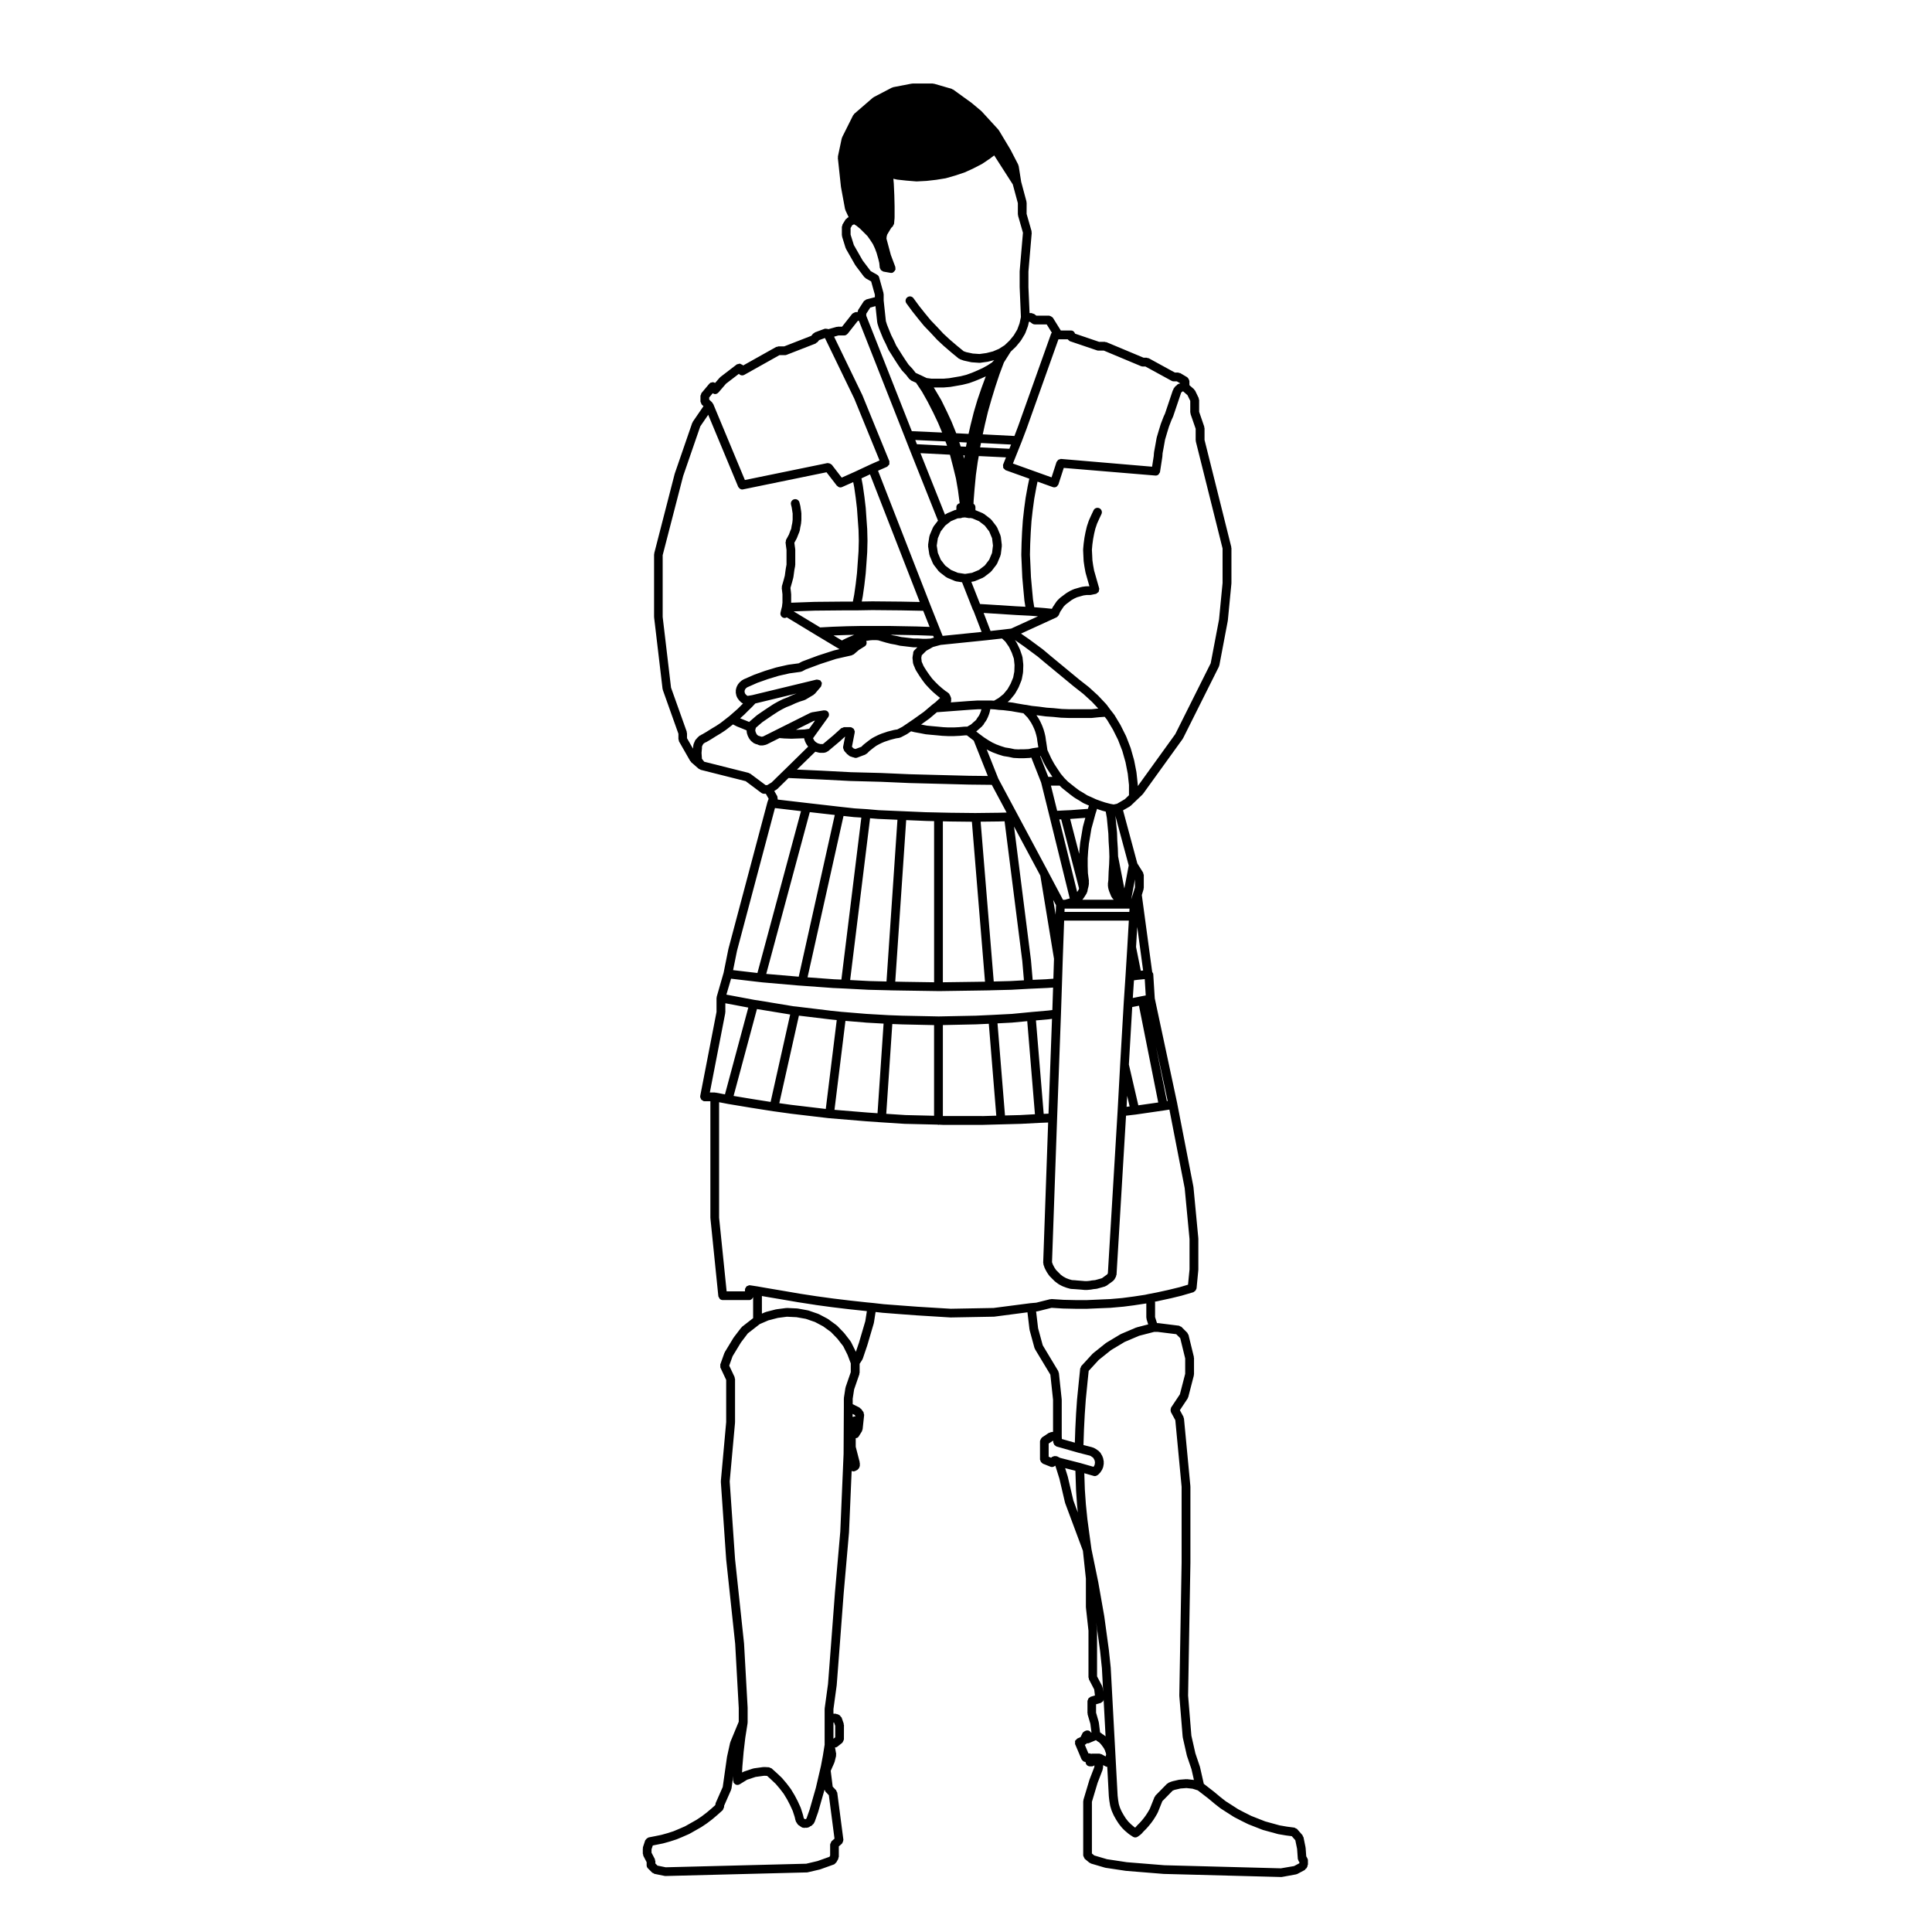 <?xml version="1.0" encoding="UTF-8"?>
<!-- Uploaded to: ICON Repo, www.iconrepo.com, Generator: ICON Repo Mixer Tools -->
<svg fill="#000000" width="800px" height="800px" version="1.1" viewBox="144 144 512 512" xmlns="http://www.w3.org/2000/svg">
 <path d="m490.43 636.44c-0.066-0.137-0.098-0.289-0.207-0.395-0.016-0.012-0.012-0.039-0.023-0.051l-0.031-0.031-0.168-2.281c-0.004-0.039-0.031-0.051-0.035-0.082s0.02-0.051 0.012-0.07l-0.539-2.644c-0.023-0.105-0.117-0.156-0.168-0.246-0.047-0.102-0.023-0.207-0.098-0.297l-1.426-1.621c-0.102-0.117-0.246-0.117-0.371-0.188-0.117-0.059-0.207-0.176-0.344-0.195l-1.992-0.262-1.926-0.332-1.906-0.527-1.918-0.527-1.832-0.719-1.859-0.734-1.691-0.848h-0.004l-1.797-0.938-1.637-1.055-1.652-1.055-1.5-1.18-1.617-1.352c-0.004 0-0.02 0-0.023-0.012-0.004 0-0.004-0.012-0.012-0.012l-2.648-2.055-0.996-4.41c-0.004-0.031-0.031-0.039-0.039-0.059-0.004-0.02 0.016-0.039 0.004-0.07l-1.195-3.531-1.062-4.695-0.871-10.625 0.613-35.195c0-0.012-0.004-0.012-0.004-0.02h0.004v-20.172c0-0.02-0.023-0.031-0.023-0.051 0-0.02 0.02-0.039 0.016-0.059l-1.699-17.93c-0.004-0.082-0.086-0.125-0.105-0.207-0.02-0.082 0.016-0.156-0.023-0.227l-0.957-1.762 2.055-3.09c0.035-0.051 0.012-0.105 0.035-0.168 0.035-0.059 0.105-0.105 0.125-0.188l1.492-5.769c0.016-0.059-0.023-0.102-0.02-0.156 0.004-0.051 0.059-0.082 0.059-0.137v-4.348c0-0.051-0.051-0.082-0.059-0.125-0.004-0.051 0.035-0.09 0.023-0.137l-1.426-5.844c-0.023-0.105-0.125-0.156-0.18-0.246-0.055-0.102-0.039-0.215-0.121-0.297l-1.562-1.566c-0.105-0.102-0.242-0.09-0.363-0.145-0.105-0.059-0.18-0.168-0.312-0.176l-5.43-0.68c-0.023-0.012-0.047 0.02-0.07 0.02-0.031-0.012-0.047-0.031-0.074-0.031h-0.238l-0.508-1.602v-3.894c0-0.051-0.051-0.09-0.055-0.137-0.004-0.012 0.004-0.02 0-0.031l0.945-0.188h0.004c0.004-0.012 0.016 0 0.02-0.012l3.125-0.68h0.031l3.055-0.746c0.004 0 0.004-0.012 0.012-0.012 0.016 0 0.031 0 0.047-0.012l2.988-0.875c0.082-0.031 0.109-0.105 0.188-0.145 0.141-0.09 0.25-0.168 0.352-0.297 0.086-0.105 0.125-0.207 0.172-0.332 0.023-0.082 0.105-0.137 0.109-0.227l0.473-4.891c0.004-0.02-0.016-0.031-0.016-0.051 0-0.031 0.02-0.039 0.02-0.059v-8.148c0-0.02-0.02-0.031-0.02-0.051 0-0.031 0.02-0.039 0.016-0.059l-1.289-13.578c-0.004-0.031-0.023-0.039-0.031-0.059 0-0.02 0.016-0.031 0.016-0.051l-4.281-22-0.004-0.012 0.004-0.012-5.961-27.895-0.402-6.43c-0.016-0.191-0.137-0.324-0.227-0.48-0.023-0.047-0.023-0.105-0.059-0.141l-2.746-20.328 0.469-1.523c0.02-0.059-0.023-0.109-0.016-0.172 0.012-0.059 0.07-0.105 0.07-0.168v-3.465c0-0.117-0.098-0.195-0.125-0.309-0.031-0.105 0.012-0.211-0.055-0.312l-1.531-2.43-3.785-14.07 1.785-1.02c0.047-0.031 0.051-0.09 0.09-0.109 0.047-0.035 0.102-0.02 0.137-0.059l1.566-1.496 0.016-0.016c0.004 0 0.004 0 0.004-0.004l1.543-1.473c0.031-0.031 0.023-0.082 0.051-0.109 0.023-0.031 0.07-0.02 0.09-0.047l10.523-14.594c0.02-0.023 0.004-0.055 0.02-0.082 0.02-0.035 0.059-0.051 0.082-0.086l9.508-19.008c0.023-0.051-0.004-0.102 0.012-0.152 0.02-0.055 0.082-0.09 0.09-0.152l2.242-11.812c0-0.016-0.016-0.031-0.016-0.051 0.012-0.02 0.031-0.031 0.031-0.055l0.945-9.773c0.004-0.02-0.016-0.035-0.016-0.055 0-0.023 0.023-0.035 0.023-0.059v-9.301c0-0.055-0.055-0.09-0.059-0.141s0.031-0.09 0.02-0.137l-7.09-28.371v-3.129c0-0.074-0.07-0.109-0.082-0.18-0.012-0.07 0.035-0.125 0.012-0.191l-1.359-3.949v-3.144c0-0.098-0.082-0.152-0.105-0.242-0.016-0.09 0.023-0.176-0.016-0.262l-0.945-1.969c-0.035-0.082-0.125-0.098-0.176-0.156-0.047-0.07-0.039-0.156-0.105-0.211l-1.234-1.082v-1.102c0-0.055-0.051-0.09-0.059-0.141-0.016-0.145-0.086-0.258-0.156-0.387-0.082-0.137-0.137-0.25-0.262-0.344-0.039-0.035-0.047-0.098-0.09-0.117l-1.832-1.09c-0.098-0.059-0.195-0.02-0.301-0.047-0.105-0.031-0.176-0.117-0.293-0.117h-0.863l-6.934-3.797c-0.098-0.047-0.191-0.004-0.289-0.031-0.102-0.031-0.168-0.109-0.273-0.109l-0.797 0.004-9.836-4.117c-0.074-0.031-0.145 0.016-0.227 0-0.086-0.02-0.137-0.09-0.223-0.09h-1.504l-6.367-2.168c-0.156-0.457-0.516-0.828-1.023-0.828h-2.746l-2.106-3.391c-0.023-0.039-0.086-0.039-0.109-0.082-0.098-0.117-0.215-0.176-0.352-0.25-0.133-0.074-0.242-0.145-0.395-0.168-0.047-0.004-0.082-0.051-0.121-0.051h-3.41l-0.57-0.438c-0.105-0.082-0.238-0.055-0.352-0.098-0.121-0.047-0.211-0.145-0.352-0.145h-0.52l-0.301-6.844v-0.004-4.172l0.875-10.258c0.004-0.074-0.055-0.125-0.066-0.203-0.004-0.074 0.051-0.137 0.023-0.215l-1.316-4.594 0.008-2.961c0-0.055-0.051-0.09-0.059-0.141-0.004-0.055 0.035-0.105 0.02-0.156l-1.406-5.234-0.668-4.219c-0.016-0.07-0.082-0.105-0.102-0.168-0.02-0.059 0.012-0.125-0.02-0.188l-2.035-3.934c-0.004-0.016-0.02-0.016-0.031-0.023-0.004-0.016 0-0.031-0.004-0.039l-3.055-5.094c-0.023-0.039-0.074-0.039-0.102-0.074-0.023-0.039-0.008-0.09-0.043-0.117l-4.414-4.82c-0.02-0.023-0.051-0.016-0.07-0.035-0.023-0.02-0.016-0.055-0.039-0.07l-2.516-2.106c-0.012-0.012-0.023-0.004-0.039-0.016-0.012-0.012-0.012-0.031-0.023-0.035l-4.887-3.531c-0.059-0.047-0.137-0.016-0.203-0.051-0.066-0.031-0.09-0.105-0.156-0.121l-4.684-1.359c-0.059-0.02-0.105 0.023-0.16 0.016-0.059-0.004-0.102-0.066-0.16-0.066h-5.43c-0.039 0-0.066 0.047-0.105 0.047-0.039 0.004-0.07-0.023-0.105-0.02l-4.891 0.945c-0.066 0.012-0.09 0.074-0.141 0.098-0.059 0.02-0.117-0.012-0.172 0.016l-4.82 2.516c-0.047 0.023-0.047 0.074-0.086 0.105-0.047 0.031-0.102 0.016-0.137 0.047l-4.953 4.281c-0.066 0.055-0.059 0.141-0.105 0.207-0.051 0.059-0.133 0.074-0.172 0.152l-2.918 5.84c-0.023 0.047 0.004 0.102-0.016 0.145-0.016 0.051-0.074 0.074-0.086 0.125l-1.02 4.82c-0.016 0.07 0.035 0.121 0.035 0.188-0.004 0.066-0.066 0.109-0.055 0.176l0.816 7.609c0 0.016 0.02 0.023 0.02 0.039s-0.012 0.023-0.012 0.047l1.09 5.906c0.012 0.059 0.066 0.098 0.086 0.145 0.016 0.047-0.016 0.09 0.004 0.133l0.867 1.855-0.293 0.125c-0.117 0.055-0.152 0.176-0.242 0.262-0.09 0.074-0.211 0.102-0.277 0.203l-0.824 1.352c-0.055 0.102-0.02 0.207-0.047 0.309-0.031 0.105-0.121 0.176-0.121 0.293v2.242c0 0.066 0.059 0.105 0.074 0.168 0.004 0.059-0.039 0.109-0.02 0.176l0.945 3.055c0.016 0.051 0.07 0.074 0.09 0.117 0.016 0.039-0.012 0.082 0.016 0.109l2.438 4.277c0.016 0.023 0.051 0.016 0.059 0.035 0.02 0.031 0.004 0.066 0.023 0.09l2.309 3.055c0.047 0.059 0.133 0.047 0.188 0.098 0.066 0.066 0.082 0.168 0.16 0.215l1.484 0.848 0.984 3.531v0.645l-2.203 0.574h-0.012l-0.047 0.016c-0.125 0.035-0.188 0.152-0.293 0.223-0.137 0.086-0.297 0.121-0.387 0.266l-1.496 2.309c-0.066 0.105-0.031 0.215-0.059 0.328-0.023 0.082-0.09 0.137-0.102 0.23l-0.477-0.004c-0.031 0-0.039 0.023-0.07 0.023-0.152 0.012-0.266 0.105-0.402 0.168-0.137 0.07-0.277 0.105-0.379 0.215-0.016 0.016-0.047 0.012-0.059 0.031l-2.707 3.43h-1.137c-0.059 0-0.102 0.059-0.152 0.07-0.059 0.004-0.105-0.039-0.16-0.02l-2.172 0.609c-0.004-0.004-0.016 0-0.02-0.004-0.133-0.074-0.277-0.07-0.434-0.086-0.145-0.02-0.281-0.059-0.422-0.02-0.035 0.012-0.066-0.012-0.102 0l-2.578 0.945c-0.105 0.039-0.141 0.145-0.227 0.211-0.09 0.055-0.195 0.055-0.266 0.133l-0.488 0.586-7.188 2.801h-1.543c-0.105 0-0.176 0.086-0.277 0.109-0.098 0.023-0.203-0.02-0.293 0.035l-8.77 4.918-0.125-0.137c-0.098-0.105-0.238-0.105-0.359-0.168-0.137-0.07-0.246-0.168-0.395-0.18-0.152-0.016-0.281 0.066-0.43 0.109-0.125 0.039-0.266 0.016-0.379 0.102l-4.344 3.332c-0.035 0.023-0.031 0.082-0.066 0.105-0.031 0.031-0.082 0.02-0.105 0.055l-1.199 1.391c-0.055-0.035-0.121-0.023-0.18-0.055-0.137-0.066-0.25-0.117-0.402-0.125-0.152-0.012-0.277 0.039-0.418 0.09-0.102 0.035-0.207 0.004-0.297 0.066-0.051 0.035-0.047 0.102-0.09 0.137-0.039 0.035-0.105 0.023-0.137 0.074l-2.106 2.508c-0.09 0.105-0.074 0.246-0.117 0.367-0.047 0.125-0.152 0.23-0.152 0.371v1.496c0 0.012 0.004 0.012 0.004 0.02 0.004 0.137 0.105 0.246 0.152 0.367 0.066 0.152 0.086 0.328 0.195 0.438 0.004 0.004 0.004 0.012 0.012 0.016l0.434 0.406-2.832 4.137c-0.035 0.051-0.012 0.105-0.035 0.152-0.023 0.055-0.086 0.07-0.105 0.121l-4.613 13.375c-0.004 0.016 0.012 0.031 0.004 0.051-0.004 0.02-0.031 0.023-0.035 0.039l-5.438 21.129c-0.016 0.051 0.031 0.102 0.02 0.145-0.004 0.055-0.055 0.09-0.055 0.141v16.566c0 0.023 0.023 0.039 0.031 0.07 0 0.023-0.023 0.039-0.02 0.066l2.238 18.949c0.004 0.051 0.055 0.074 0.066 0.121 0.016 0.047-0.02 0.086-0.004 0.125l4.141 11.629v1.426c0 0.105 0.09 0.18 0.109 0.281 0.031 0.102-0.016 0.203 0.039 0.297l2.988 5.231c0.031 0.051 0.105 0.035 0.137 0.082 0.051 0.07 0.047 0.16 0.109 0.223l2.035 1.77c0.082 0.074 0.191 0.066 0.289 0.105 0.074 0.035 0.105 0.117 0.188 0.137l11.926 3.004 4.16 3.117c0.207 0.152 0.453 0.23 0.695 0.23h0.484l0.754 1.324-0.293 0.781c-0.004 0.02 0.012 0.035 0.004 0.055-0.012 0.02-0.031 0.031-0.035 0.051l-10.324 38.84c-0.004 0.016 0.012 0.023 0.004 0.039-0.004 0.012-0.016 0.016-0.02 0.023l-1.273 6.312-1.828 6.359c-0.004 0.031 0.016 0.051 0.004 0.07 0 0.02-0.023 0.02-0.031 0.039-0.012 0.039 0.023 0.082 0.023 0.117-0.004 0.031-0.047 0.059-0.047 0.102v3.699l-4.324 22.289c-0.004 0.039 0.031 0.07 0.023 0.105-0.004 0.035-0.047 0.07-0.047 0.105 0 0.125 0.098 0.207 0.133 0.324 0.047 0.145 0.066 0.277 0.16 0.395 0.098 0.117 0.227 0.168 0.363 0.238 0.105 0.059 0.16 0.168 0.281 0.188 0.074 0.012 0.145 0.02 0.223 0.02h1.559v30.887c0 0.02 0.02 0.039 0.023 0.07 0 0.02-0.02 0.031-0.016 0.051l2.102 20.645c0.02 0.176 0.141 0.297 0.227 0.441 0.055 0.09 0.059 0.195 0.137 0.266 0.211 0.207 0.484 0.332 0.785 0.332h7.062c0.5 0 0.852-0.363 1.008-0.805v5.598l-2.949 2.293c-0.047 0.039-0.039 0.102-0.074 0.137-0.039 0.039-0.102 0.031-0.133 0.082l-1.969 2.578c-0.016 0.02-0.004 0.039-0.02 0.07-0.012 0.012-0.039 0.012-0.051 0.031l-2.309 3.809c-0.023 0.039 0 0.082-0.02 0.117-0.02 0.035-0.07 0.051-0.086 0.09l-1.09 3.059c-0.047 0.117 0.02 0.238 0.02 0.352-0.012 0.176-0.055 0.352 0.023 0.523l1.516 3.231v11.18l-1.414 15.629c-0.004 0.031 0.031 0.051 0.031 0.09 0 0.031-0.035 0.059-0.035 0.09l1.426 20.711c0 0.012 0.012 0.012 0.012 0.02 0 0.012-0.004 0.012-0.004 0.02l2.371 22.219 0.945 16.984v3.633l-2.215 5.352c-0.016 0.031 0.012 0.07 0 0.102-0.012 0.039-0.055 0.051-0.066 0.09l-0.812 3.672c-0.004 0.02 0.012 0.031 0.004 0.051 0 0.02-0.02 0.02-0.023 0.039l-1.133 7.992-1.906 4.336c-0.035 0.082 0.012 0.156-0.004 0.238-0.02 0.082-0.098 0.137-0.098 0.227v0.031l-0.945 0.848-1.258 1.062-1.379 1.055-1.344 0.898-1.547 0.875-1.516 0.855-1.496 0.648-1.57 0.66-1.641 0.523-1.582 0.441-1.684 0.344-1.699 0.332c-0.059 0.012-0.082 0.07-0.133 0.09-0.145 0.051-0.242 0.137-0.359 0.238-0.109 0.105-0.211 0.188-0.281 0.324-0.02 0.051-0.086 0.07-0.105 0.117l-0.609 1.84c-0.023 0.059 0.02 0.117 0.016 0.188 0.016 0.035-0.043 0.078-0.043 0.148v1.359c0 0.102 0.082 0.168 0.105 0.258 0.02 0.102-0.023 0.188 0.02 0.277l0.891 1.723v0.797c0 0.309 0.109 0.598 0.336 0.828l1.152 1.152c0.09 0.09 0.211 0.082 0.316 0.137 0.102 0.051 0.152 0.156 0.273 0.176l2.644 0.539c0.082 0.02 0.156 0.031 0.23 0.031h0.031l37.449-0.953h0.004 0.02 0.012c0.082 0 0.156-0.012 0.23-0.031l3.195-0.746c0.012 0 0.016-0.02 0.023-0.02 0.035-0.012 0.07 0 0.105-0.02l3.598-1.289c0.227-0.082 0.359-0.266 0.488-0.434 0.035-0.051 0.105-0.031 0.133-0.082l0.539-0.953c0.055-0.09 0.012-0.195 0.035-0.297 0.031-0.102 0.117-0.168 0.117-0.277v-2.746l0.832-0.734c0.031-0.031 0.023-0.07 0.051-0.102 0.105-0.117 0.133-0.246 0.188-0.395 0.055-0.137 0.117-0.258 0.109-0.414 0-0.039 0.035-0.07 0.031-0.105l-1.629-12.496c-0.02-0.117-0.121-0.188-0.172-0.297-0.055-0.117-0.039-0.246-0.133-0.344l-0.902-0.953-0.523-4.191 0.953-2.144c0.016-0.031-0.004-0.059 0.004-0.102 0.016-0.031 0.055-0.051 0.066-0.09l0.402-1.633c0.023-0.082-0.035-0.145-0.031-0.238 0-0.09 0.066-0.156 0.055-0.246l-0.277-1.559c-0.012-0.059-0.066-0.09-0.09-0.137 0-0.012 0.004-0.012 0-0.012 0.242-0.012 0.484-0.082 0.684-0.246l1.289-1.012c0.02-0.02 0.02-0.039 0.035-0.059 0.117-0.105 0.145-0.246 0.215-0.395 0.066-0.125 0.152-0.246 0.16-0.395 0.004-0.02 0.031-0.039 0.031-0.059l0.012-3.805c0-0.07-0.066-0.117-0.082-0.188-0.012-0.059 0.035-0.125 0.016-0.195l-0.543-1.559c-0.047-0.137-0.176-0.195-0.273-0.309-0.09-0.105-0.121-0.246-0.246-0.324l-0.48-0.266c-0.098-0.059-0.195-0.02-0.297-0.039-0.102-0.031-0.168-0.117-0.281-0.117h-0.605v-1.211l0.871-6.367c0.004-0.012-0.012-0.02-0.012-0.039 0.004-0.012 0.016-0.02 0.016-0.031l0.887-11.613 0.945-12.543 1.426-16.293c0-0.012-0.012-0.02-0.012-0.031s0.012-0.012 0.012-0.031l0.695-16.188c0.145 0.059 0.297 0.125 0.457 0.125s0.328-0.039 0.484-0.105c0.004 0 0.004-0.012 0.012-0.012 0.012-0.012 0.02 0 0.031-0.012l0.539-0.266c0.059-0.039 0.07-0.105 0.121-0.145 0.125-0.09 0.203-0.188 0.289-0.324 0.082-0.125 0.137-0.238 0.16-0.395 0.012-0.07 0.074-0.105 0.074-0.176v-0.746c0-0.051-0.055-0.09-0.059-0.137-0.012-0.051 0.035-0.102 0.02-0.145l-1.047-4.066v-2.262c0.246-0.051 0.508-0.105 0.68-0.312 0.023-0.031 0.012-0.07 0.031-0.09 0.02-0.031 0.051-0.02 0.066-0.039l0.887-1.426c0.047-0.082 0.012-0.156 0.039-0.238 0.035-0.09 0.109-0.145 0.125-0.258l0.402-3.797c0.016-0.137-0.074-0.246-0.105-0.371-0.035-0.156-0.016-0.312-0.109-0.441l-0.609-0.816c-0.059-0.082-0.16-0.082-0.238-0.137-0.07-0.059-0.09-0.156-0.176-0.207l-1.797-0.898v-1.445l0.379-2.457 1.391-4.035c0.02-0.07-0.023-0.125-0.016-0.195 0.016-0.07 0.082-0.105 0.082-0.176v-2.383l0.695-1.062c0.02-0.039 0-0.082 0.02-0.117 0.031-0.051 0.086-0.082 0.105-0.137l1.219-3.602c0-0.012-0.004-0.02 0-0.02 0-0.012 0.012-0.02 0.016-0.031l1.699-5.769c0.012-0.031-0.016-0.051-0.012-0.082 0.012-0.031 0.039-0.039 0.047-0.07l0.438-2.84 1.953 0.215h0.039l4.414 0.344 4.484 0.332h0.016l8.969 0.555h0.07 0.02l11.41-0.207h0.004c0.039 0 0.086 0 0.121-0.012l8.75-1.145 0.539 4.543c0 0.031 0.035 0.051 0.047 0.082 0.004 0.031-0.02 0.059-0.016 0.09l1.293 4.75c0.016 0.059 0.074 0.09 0.105 0.145 0.02 0.051-0.004 0.102 0.02 0.137l4.082 6.781 0.711 6.648v8.508l-0.609 0.082c-0.098 0.012-0.145 0.102-0.23 0.125-0.09 0.031-0.188 0-0.273 0.059l-1.828 1.219c-0.039 0.02-0.035 0.07-0.066 0.102-0.121 0.102-0.172 0.227-0.246 0.363-0.07 0.137-0.145 0.246-0.16 0.383-0.004 0.051-0.047 0.07-0.047 0.117v4.891c0 0.09 0.074 0.137 0.098 0.215 0.031 0.156 0.074 0.266 0.156 0.395 0.09 0.125 0.176 0.215 0.312 0.297 0.07 0.051 0.09 0.137 0.168 0.168l2.035 0.816c0.141 0.059 0.289 0.082 0.43 0.082 0.258 0 0.488-0.102 0.691-0.246 0.016-0.012 0.039 0 0.055-0.02l0.117-0.102 1.078 3.445 1.484 6.348c0.004 0.031 0.035 0.039 0.047 0.07 0.012 0.031-0.016 0.051-0.004 0.07l4.707 12.637 0.789 7.379v7.559c0 0.031 0.023 0.039 0.031 0.07 0 0.02-0.023 0.039-0.02 0.059l0.672 6.102v12.379c0 0.102 0.086 0.168 0.105 0.258 0.02 0.102-0.023 0.188 0.023 0.277l1.391 2.664 0.195 1.594-1.152 0.344c-0.102 0.02-0.137 0.125-0.227 0.176-0.133 0.082-0.246 0.145-0.336 0.266-0.09 0.125-0.117 0.246-0.156 0.395-0.031 0.102-0.109 0.168-0.109 0.277v3.254c0 0.059 0.055 0.102 0.066 0.156 0.012 0.055-0.035 0.105-0.02 0.168l0.727 2.488 0.293 2.301-0.105 0.031c-0.207-0.332-0.508-0.59-0.926-0.59h-0.277c-0.066 0-0.102 0.059-0.156 0.07-0.188 0.031-0.316 0.102-0.473 0.215-0.051 0.039-0.105 0.07-0.141 0.117-0.086 0.09-0.207 0.117-0.262 0.238l-0.559 1.125-0.82 0.363h-0.004l-0.016 0.012c-0.125 0.059-0.172 0.188-0.266 0.277-0.117 0.117-0.281 0.207-0.336 0.352-0.055 0.137 0.004 0.289 0.004 0.434s-0.059 0.297 0 0.441l1.699 4.004c0.039 0.102 0.125 0.145 0.188 0.227 0.055 0.07 0.09 0.125 0.152 0.188 0.207 0.176 0.453 0.297 0.73 0.297 0 0.641 0.52 1.16 1.152 1.16h0.539c0.262 0 0.469-0.137 0.66-0.277l-0.035 0.484-1.301 3.375c-0.004 0.02 0.012 0.031 0 0.051-0.004 0.02-0.02 0.02-0.023 0.039l-1.566 5.223c-0.016 0.059 0.023 0.105 0.02 0.168-0.016 0.059-0.07 0.102-0.07 0.156v14.395c0 0.031 0.02 0.039 0.02 0.059 0.012 0.145 0.105 0.258 0.168 0.395 0.059 0.137 0.09 0.289 0.207 0.395 0.016 0.012 0.012 0.031 0.023 0.051l1.219 1.012c0.074 0.07 0.172 0.059 0.258 0.102 0.066 0.031 0.09 0.105 0.156 0.125l3.672 1.082c0.039 0.012 0.086 0.012 0.121 0.02 0.016 0 0.016 0.012 0.031 0.02l5.359 0.805c0.023 0.012 0.051 0.012 0.074 0.012h0.004l10.051 0.816c0.031 0 0.059 0.012 0.098 0.012 0 0 0-0.012 0.004-0.012l30.988 0.816h0.031c0.07 0 0.141 0 0.207-0.02l3.734-0.68c0.039 0 0.055-0.039 0.09-0.051 0.086-0.02 0.172-0.02 0.25-0.07l1.906-1.012c0.141-0.082 0.188-0.227 0.281-0.344 0.051-0.059 0.137-0.039 0.18-0.105l0.273-0.473c0.055-0.09 0.012-0.195 0.035-0.297 0.031-0.102 0.117-0.168 0.117-0.277l-0.008-1.215c0-0.031-0.023-0.039-0.023-0.059 0-0.148-0.098-0.258-0.156-0.395zm-6.981 2.684-30.863-0.816-9.969-0.805-5.262-0.797-3.367-0.992-0.621-0.523v-13.688l1.5-5.008 1.344-3.492c0.02-0.059-0.02-0.117-0.004-0.168 0.016-0.059 0.07-0.102 0.082-0.168l0.066-0.898 0.586 0.324c0.02 0.012 0.031 0.012 0.043 0.012 0.012 0.012 0.012 0.02 0.016 0.02 0.137 0.07 0.289 0.09 0.434 0.102l0.418 7.824c0 0.012 0.016 0.02 0.02 0.031 0 0.02-0.016 0.031-0.012 0.039l0.133 1.16c0.004 0.012 0.016 0.012 0.016 0.02 0.004 0.012-0.004 0.02-0.004 0.031l0.203 1.219c0.004 0.031 0.039 0.051 0.051 0.082 0.004 0.031-0.02 0.051-0.012 0.082l0.336 1.082c0.012 0.031 0.035 0.039 0.047 0.07 0.004 0.02-0.012 0.039 0 0.059l0.48 1.082c0.004 0.02 0.031 0.031 0.047 0.051 0.012 0.02-0.004 0.039 0.004 0.059l0.609 1.082c0.004 0.012 0.02 0.012 0.023 0.012 0.012 0.02 0 0.031 0.012 0.051l0.609 0.945c0.016 0.02 0.039 0.012 0.051 0.031s0.004 0.051 0.016 0.07l0.746 0.945c0.016 0.02 0.047 0.012 0.059 0.031 0.02 0.02 0.016 0.059 0.035 0.082l0.812 0.816c0.016 0.012 0.035 0 0.051 0.02 0.016 0.012 0.012 0.031 0.023 0.039l0.883 0.746c0.02 0.02 0.051 0.012 0.07 0.031 0.02 0.012 0.02 0.039 0.039 0.051l1.02 0.68c0.195 0.125 0.422 0.195 0.641 0.195 0.242 0 0.48-0.082 0.684-0.227l0.746-0.539c0.039-0.031 0.035-0.082 0.07-0.105 0.031-0.031 0.082-0.02 0.105-0.051l0.57-0.641 0.68-0.68c0.012-0.012 0.004-0.02 0.016-0.031s0.02 0 0.023-0.012l0.609-0.68c0.012-0.012 0.004-0.031 0.016-0.039 0.004 0 0.02 0 0.023-0.012l0.609-0.746c0.012-0.012 0.004-0.02 0.012-0.031 0.012-0.012 0.02-0.012 0.031-0.02l0.543-0.746c0.004-0.012 0-0.031 0.004-0.039 0.012-0.012 0.023-0.012 0.035-0.02l0.48-0.746c0.004 0 0-0.02 0.004-0.02 0-0.012 0.016-0.012 0.016-0.02l0.48-0.805c0.004-0.02 0-0.031 0.004-0.039 0.004-0.012 0.023-0.02 0.031-0.031l0.203-0.402c0.004-0.02 0-0.031 0.004-0.051 0.012-0.02 0.031-0.02 0.035-0.039l1.137-2.84 2.731-2.785 0.516-0.215 1.582-0.363 1.562-0.117 1.617 0.176 1.391 0.441 2.797 2.156 1.629 1.359c0.004 0.012 0.016 0.012 0.02 0.012 0.004 0.012 0 0.012 0.012 0.02l1.562 1.219c0.016 0.012 0.039 0.012 0.059 0.02 0.016 0.012 0.016 0.031 0.031 0.039l1.699 1.094 1.699 1.082c0.02 0.012 0.039 0.012 0.059 0.02 0.016 0.012 0.016 0.031 0.031 0.039l1.832 0.945h0.016v0.012l1.77 0.875c0.02 0.02 0.047 0.012 0.066 0.02 0.016 0.012 0.02 0.02 0.031 0.031l1.898 0.746 1.906 0.746c0.031 0.012 0.055 0 0.09 0.012 0.012 0.012 0.012 0.02 0.023 0.031l1.977 0.539 1.969 0.539c0.031 0.012 0.059 0.012 0.09 0.012 0.012 0 0.012 0.02 0.02 0.02l1.969 0.332h0.047l0.004 0.012 1.602 0.207 0.938 1.074 0.469 2.281 0.195 2.707 0.004 0.012c0.004 0.059 0.066 0.102 0.082 0.168 0.059 0.227 0.141 0.453 0.316 0.598v0.332l-1.395 0.746zm-61.543-109.08v-3.481l1.094-0.73 0.105-0.012 0.02 0.434c0 0.102 0.09 0.168 0.109 0.258 0.039 0.137 0.082 0.258 0.168 0.371 0.098 0.125 0.207 0.195 0.344 0.277 0.082 0.039 0.117 0.137 0.211 0.168l5.703 1.621c0.012 0.012 0.02 0 0.031 0.012h0.004l3.113 0.797 0.266 0.117 0.371 0.266 0.266 0.188 0.145 0.258 0.195 0.344 0.082 0.312 0.047 0.332-0.051 0.414-0.074 0.297-0.172 0.309-0.098 0.125-3.356-0.961c-0.004-0.012-0.016 0-0.02 0-0.004 0-0.004-0.012-0.016-0.012l-5.457-1.395-0.832-0.422c-0.074-0.031-0.145 0.012-0.223-0.012-0.145-0.039-0.266-0.051-0.414-0.039-0.156 0.02-0.289 0.059-0.422 0.137-0.066 0.031-0.141 0.012-0.203 0.059l-0.289 0.238zm-14.613-39.418-11.32 0.207-4.422-0.266-4.484-0.277-4.465-0.332-4.375-0.332-3.055-0.344c-0.004 0-0.004 0.012-0.012 0.012 0 0-0.004-0.012-0.012-0.012l-1.422-0.137h-0.004l-4.371-0.477h-0.004l-4.481-0.539-4.453-0.609-4.387-0.672-4.344-0.746-4.414-0.746h-0.004l-2.297-0.402h-0.012c-0.004 0-0.004-0.012-0.016-0.012l-2.172-0.332c-0.031-0.012-0.059 0.02-0.098 0.02-0.031 0-0.051-0.039-0.086-0.039-0.133 0-0.227 0.105-0.348 0.145-0.137 0.051-0.266 0.059-0.379 0.156-0.121 0.102-0.168 0.246-0.238 0.383-0.055 0.105-0.16 0.168-0.18 0.297-0.004 0.039 0.023 0.059 0.02 0.09 0 0.039-0.035 0.059-0.035 0.09v0.473h-4.856l-1.996-19.523v-30.602l2.156 0.414h0.023s0 0.012 0.004 0.012l6.516 1.082h0.012 0.004l5.633 0.887h0.02l4.414 0.609h0.02c0.004 0 0.004 0.012 0.004 0.012l10.312 1.219h0.047l9.844 0.816h0.016 0.004l3.934 0.277h0.004l6.242 0.402h0.082 0.004l8.645 0.207c0.066 0.012 0.105 0.07 0.176 0.07 0.059 0 0.09-0.051 0.145-0.059l1.152 0.059h0.055 10.184 0.031l4.988-0.137h0.004 0.059l5.098-0.137h0.004 0.066l5.094-0.266 2.203-0.09-1.316 37.188c-0.004 0.082 0.066 0.125 0.074 0.195 0.012 0.082-0.039 0.145-0.012 0.227l0.336 0.953c0.012 0.031 0.051 0.051 0.066 0.082 0.012 0.031-0.012 0.051 0.004 0.082l0.48 0.887c0.012 0.02 0.035 0.031 0.051 0.051 0.004 0.012 0 0.031 0.004 0.039l0.543 0.816c0.02 0.031 0.07 0.02 0.09 0.051 0.031 0.039 0.02 0.09 0.055 0.125l1.359 1.359c0.023 0.02 0.059 0.012 0.082 0.039 0.023 0.02 0.02 0.051 0.047 0.07l0.816 0.609c0.031 0.02 0.07 0.02 0.102 0.039 0.023 0.012 0.023 0.039 0.051 0.059l0.883 0.473c0.035 0.02 0.066 0.012 0.102 0.02 0.016 0.012 0.02 0.031 0.035 0.039l0.887 0.332c0.02 0.012 0.047 0.012 0.07 0.02 0.012 0 0.016 0.02 0.023 0.02l0.945 0.266c0.082 0.031 0.152 0.031 0.227 0.039 0.012 0 0.016 0.012 0.02 0.012l1.09 0.07h0.035l1.629 0.125h0.004l0.746 0.07c0.035 0 0.07 0.012 0.105 0.012h0.746c0.035 0 0.07-0.012 0.105-0.012l0.746-0.07h0.012c0.035-0.012 0.059-0.012 0.098-0.012l0.691-0.125 0.699-0.07c0.012 0 0.016-0.012 0.023-0.012 0.059-0.012 0.117-0.012 0.176-0.02l1.492-0.414h0.004c0.012-0.012 0.016 0 0.023-0.012l0.68-0.195c0.055-0.02 0.07-0.082 0.117-0.102 0.074-0.031 0.16-0.031 0.23-0.082l1.77-1.289c0.035-0.02 0.031-0.07 0.059-0.102 0.102-0.09 0.207-0.168 0.277-0.289l0.402-0.746c0.047-0.082 0.004-0.156 0.031-0.246 0.023-0.082 0.105-0.137 0.109-0.238l2.519-42.145 2.5-0.297h0.004 0.023l7.535-1.094h0.02l0.031-0.012h0.012l1.367-0.215 4.051 20.832 1.281 13.473v8.051l-0.395 4.047-2.215 0.66-3.023 0.734-3.066 0.672-2.106 0.402-0.004 0.012c-0.012 0-0.012-0.012-0.016-0.012l-0.938 0.207-3.066 0.465-3.066 0.402-3.082 0.266-3.094 0.137-3.066 0.137h-3.098l-3.141-0.07-3.195-0.207c-0.082 0-0.105 0.051-0.176 0.059-0.066 0.012-0.109-0.039-0.176-0.02l-3.703 0.926-1.414 0.125c-0.004 0-0.004 0-0.016 0.012-0.004 0-0.012-0.012-0.016-0.012s-0.004 0-0.012 0.012c0 0 0-0.012-0.004-0.012zm-36.812 28.348 0.18 0.238-0.023 0.195h-0.012c-0.039-0.012-0.059-0.051-0.102-0.051-0.145-0.02-0.242 0.082-0.367 0.105-0.074 0.02-0.141-0.012-0.211 0.02l0.004-0.777zm-9.816 118.22-3.019 0.711-37.223 0.945-2.176-0.441-0.57-0.57v-0.609c0-0.102-0.086-0.168-0.105-0.258-0.02-0.102 0.023-0.188-0.02-0.277l-0.891-1.715v-0.898l0.336-1.012 1.039-0.207 1.699-0.344c0.004 0 0.012-0.012 0.02-0.012 0.02 0 0.039 0 0.066-0.012l1.699-0.473s0-0.012 0.004-0.012h0.035l1.699-0.551c0.016 0 0.016-0.012 0.023-0.02 0.023-0.012 0.051 0 0.07-0.012l1.633-0.68c0.004-0.012 0.012-0.012 0.016-0.012l1.562-0.68c0.016 0 0.016-0.02 0.031-0.031 0.023-0.012 0.055-0.012 0.082-0.02l1.566-0.887 1.562-0.887c0.012 0 0.012-0.02 0.023-0.031 0.016-0.012 0.035 0 0.051-0.012l1.422-0.953c0.016-0.012 0.012-0.02 0.02-0.031 0.016-0.012 0.031 0 0.039-0.012l1.426-1.082c0.012-0.012 0.004-0.031 0.016-0.031 0.012-0.012 0.023 0 0.031-0.012l1.293-1.094c0.004 0 0-0.012 0.004-0.012 0.004-0.012 0.016-0.012 0.02-0.012l1.359-1.219c0.012-0.012 0.012-0.02 0.016-0.031 0.109-0.105 0.137-0.277 0.195-0.422 0.059-0.125 0.156-0.238 0.16-0.383 0-0.012 0.016-0.02 0.016-0.031v-0.309l1.867-4.254c0.02-0.051-0.016-0.102 0-0.145 0.02-0.059 0.082-0.102 0.086-0.156l0.473-3.316-0.059 1.125c-0.004 0.125 0.086 0.215 0.109 0.332 0.031 0.105-0.012 0.227 0.055 0.332 0.02 0.031 0.066 0.02 0.086 0.051 0.195 0.277 0.48 0.484 0.84 0.504h0.066c0.207 0 0.418-0.051 0.605-0.168l1.984-1.219 2.227-0.734 2.297-0.312 0.766 0.039 1.027 0.938 1.25 1.18 1.082 1.27 1.039 1.359 0.91 1.508 0.77 1.477 0.707 1.547 0.516 1.582 0.191 0.836c0.012 0.039 0.047 0.051 0.055 0.09 0.012 0.02-0.012 0.051 0 0.082l0.137 0.344c0.047 0.105 0.137 0.168 0.211 0.258 0.02 0.051 0 0.105 0.035 0.156 0.02 0.031 0.066 0.02 0.09 0.051 0.031 0.039 0.016 0.09 0.055 0.125l0.273 0.277c0.051 0.051 0.121 0.031 0.18 0.07 0.051 0.039 0.066 0.105 0.121 0.145l0.168 0.082 0.195 0.145c0.207 0.156 0.453 0.238 0.695 0.238h0.406c0.047 0 0.074-0.051 0.117-0.051 0.055 0 0.102 0.051 0.152 0.051 0.121 0 0.246-0.02 0.367-0.059l0.406-0.137c0.102-0.039 0.141-0.137 0.227-0.195 0.082-0.031 0.176-0.031 0.25-0.082 0.012 0 0.012-0.02 0.016-0.02 0.016-0.012 0.031-0.012 0.039-0.02l0.273-0.195c0.059-0.051 0.051-0.117 0.102-0.168 0.039-0.039 0.102-0.02 0.133-0.07l0.207-0.266c0.023-0.039 0.004-0.09 0.031-0.125 0.035-0.059 0.098-0.082 0.117-0.137l0.133-0.344c0.004-0.012 0-0.012 0-0.02 0.004-0.012 0.016-0.02 0.02-0.031l0.812-2.301c0.004-0.012-0.004-0.02 0-0.031 0.004-0.02 0.02-0.02 0.023-0.039l0.812-2.852 0.816-2.84c0.004-0.012-0.004-0.02-0.004-0.031 0.004-0.012 0.016-0.02 0.02-0.031l0.031-0.125c0.023 0.102 0.09 0.176 0.137 0.266 0.051 0.082 0.035 0.188 0.102 0.258l0.902 0.953 1.5 11.512-0.762 0.68c-0.012 0-0.004 0.02-0.016 0.031-0.117 0.105-0.137 0.266-0.203 0.414-0.055 0.125-0.156 0.238-0.16 0.383 0 0.012-0.016 0.02-0.016 0.039v2.953l-0.176 0.309zm-23.289-100.59 1.414-15.586c0-0.02-0.02-0.031-0.02-0.051 0.004-0.02 0.023-0.039 0.023-0.059v-11.473c0-0.09-0.082-0.145-0.102-0.238-0.02-0.082 0.031-0.168-0.012-0.258l-1.43-3.031 0.891-2.488 2.215-3.652 1.832-2.414 3.16-2.457 2.293-0.992 2.504-0.648 2.398-0.312 2.539 0.125 2.473 0.441 2.422 0.836 2.16 1.145 2.082 1.516 1.719 1.785 1.531 1.98 1.137 2.273 0.855 2.262v2.324l-1.359 3.945c-0.016 0.039 0.016 0.082 0.004 0.105-0.012 0.039-0.055 0.059-0.059 0.102l-0.402 2.644c-0.012 0.031 0.023 0.059 0.02 0.09 0 0.031-0.035 0.051-0.035 0.09v2.231l-0.07 12.43-0.875 20.617-1.426 16.281v0.012 0.012l-0.945 12.555-0.883 11.543-0.883 6.445c-0.004 0.031 0.023 0.059 0.023 0.082-0.004 0.039-0.035 0.051-0.035 0.082v9.48l-0.465 2.902-0.523 2.766-0.68 2.922-0.672 2.883-0.812 2.828-0.812 2.852-0.785 2.223-0.066 0.168-0.02 0.02-0.125 0.102-0.023 0.02-0.09 0.031h-0.184c-0.031-0.02-0.035-0.059-0.07-0.082l-0.098-0.051-0.07-0.07-0.004-0.012-0.055-0.137-0.188-0.797c0-0.012-0.023-0.02-0.031-0.039 0-0.02 0.012-0.031 0.004-0.051l-0.539-1.703c-0.012-0.02-0.039-0.031-0.051-0.051-0.012-0.031 0.012-0.051 0-0.082l-0.746-1.621c-0.004-0.02-0.02-0.02-0.023-0.02-0.004-0.02 0.004-0.031 0-0.039l-0.816-1.559c-0.004-0.02-0.023-0.02-0.031-0.031-0.012-0.012 0-0.031-0.012-0.039l-0.945-1.566c-0.012-0.02-0.039-0.02-0.051-0.039-0.016-0.02-0.004-0.039-0.02-0.059l-1.082-1.426c-0.012-0.012-0.023-0.012-0.031-0.02-0.012-0.012-0.004-0.02-0.012-0.031l-1.152-1.359c-0.016-0.02-0.047-0.012-0.055-0.031-0.02-0.02-0.016-0.039-0.031-0.059l-1.289-1.219c-0.012 0-0.016 0-0.02-0.012 0 0 0-0.012-0.004-0.012l-1.359-1.219c-0.105-0.102-0.242-0.082-0.363-0.137-0.121-0.051-0.211-0.156-0.348-0.168l-1.289-0.07c-0.047 0-0.066 0.039-0.105 0.039-0.039 0.012-0.07-0.031-0.105-0.031l-2.516 0.344c-0.039 0-0.059 0.051-0.102 0.059-0.039 0-0.074-0.031-0.109-0.012l-2.445 0.816c-0.051 0.012-0.066 0.07-0.105 0.09-0.047 0.02-0.098-0.012-0.133 0.02l-0.227 0.137 0.09-1.652 0.332-3.848 0.434-3.699 0.609-3.871c0.004-0.039-0.023-0.059-0.02-0.102 0-0.031 0.035-0.051 0.035-0.09v-3.871c0-0.02-0.016-0.02-0.016-0.039 0-0.012 0.016-0.02 0.016-0.031l-0.953-17.043c0-0.012-0.012-0.012-0.012-0.031 0-0.012 0.004-0.012 0.004-0.02l-2.371-22.227zm9.504-48.969 4.418 0.746 4.344 0.746h0.016 0.004l4.414 0.68c0.004 0 0.012 0 0.016 0.012h0.004l4.484 0.609h0.016l4.484 0.539h0.031l4.398 0.473h0.012s0 0.012 0.004 0.012l0.203 0.02-0.414 2.644-1.664 5.668-0.84 2.469-0.031-0.082c-0.012-0.031-0.035-0.031-0.047-0.051-0.012-0.02 0.012-0.039-0.004-0.059l-1.219-2.449c-0.02-0.031-0.066-0.039-0.09-0.07-0.023-0.039-0.004-0.09-0.031-0.117l-1.629-2.106c-0.016-0.02-0.047-0.02-0.066-0.039-0.012-0.012-0.004-0.039-0.02-0.059l-1.832-1.898c-0.023-0.031-0.07-0.012-0.098-0.039-0.031-0.031-0.023-0.07-0.059-0.09l-2.238-1.633c-0.023-0.02-0.059 0-0.086-0.02-0.031-0.02-0.031-0.051-0.055-0.07l-2.312-1.219c-0.023-0.02-0.059 0.012-0.098-0.012-0.031-0.012-0.039-0.051-0.074-0.059l-2.578-0.887c-0.035-0.012-0.066 0.012-0.098 0-0.035 0-0.051-0.039-0.082-0.039l-2.644-0.484c-0.031 0-0.055 0.02-0.082 0.02-0.023 0-0.039-0.031-0.07-0.039l-2.715-0.125c-0.039 0-0.066 0.031-0.102 0.031-0.039 0.012-0.07-0.031-0.105-0.02l-2.578 0.332c-0.031 0-0.039 0.031-0.066 0.039-0.031 0-0.051-0.02-0.082-0.012l-2.644 0.68c-0.035 0.012-0.047 0.039-0.074 0.051-0.035 0.02-0.07-0.012-0.102 0.012l-0.891 0.383v-4.664zm18.156 112.86 0.301 0.867v3.047l-0.465 0.363v-4.281h0.164zm-31.605-166.97h-1.316l4.082-21.027c0.012-0.039-0.023-0.07-0.023-0.105 0.012-0.051 0.051-0.07 0.051-0.117v-2.402l6.082 1.145-6.188 23.004-2.469-0.473c-0.039-0.012-0.07 0.02-0.109 0.02-0.043 0-0.066-0.043-0.109-0.043zm5.875-37.523 10.062-37.859 6.902 0.816-11.547 42.891-6.445-0.754zm3.508-46.984c-0.066-0.051-0.152-0.023-0.227-0.059-0.07-0.035-0.105-0.109-0.18-0.133l-11.777-2.961-0.613-0.77-0.105-1.582 0.125-1.395c0.004-0.066-0.051-0.105-0.055-0.16 0.02-0.055 0.074-0.086 0.09-0.137 0.004-0.023-0.016-0.047-0.012-0.07 0.016-0.02 0.039-0.023 0.055-0.047 0.047-0.07 0.016-0.152 0.047-0.227 0.031-0.039 0.074-0.059 0.098-0.105l0.086-0.16c0.023-0.031 0.039-0.059 0.059-0.09 0.059-0.051 0.121-0.098 0.172-0.152 0.035-0.02 0.082-0.012 0.105-0.035 0.039-0.023 0.039-0.082 0.074-0.105 0.012 0 0.023 0 0.039-0.004 0.039-0.004 0.051-0.051 0.086-0.059 0.074-0.023 0.145-0.02 0.215-0.059l1.289-0.746c0.004-0.004 0.004-0.012 0.016-0.016 0.004-0.004 0.02-0.004 0.023-0.012l1.273-0.801 1.355-0.812c0.012-0.004 0.004-0.016 0.016-0.02 0.012-0.004 0.02-0.004 0.031-0.012l1.223-0.812c0.012-0.012 0.012-0.031 0.02-0.039 0.016-0.012 0.031-0.004 0.047-0.016l1.223-0.945 0.637-0.5 0.906 0.473c0.02 0.016 0.051 0.012 0.07 0.02 0.016 0.012 0.02 0.023 0.035 0.031l1.676 0.672v0.004l0.922 0.383v0.246c0 0.055 0.051 0.086 0.055 0.137 0.004 0.051-0.031 0.09-0.02 0.141l0.137 0.539c0.004 0.035 0.047 0.055 0.059 0.09 0.012 0.031-0.012 0.059 0 0.09l0.203 0.473c0.016 0.023 0.039 0.035 0.051 0.059 0.012 0.02-0.004 0.039 0.012 0.059l0.273 0.48c0.023 0.047 0.086 0.031 0.109 0.066 0.035 0.059 0.023 0.133 0.074 0.18l0.406 0.406c0.023 0.023 0.066 0.016 0.098 0.039 0.023 0.02 0.023 0.066 0.055 0.086l0.473 0.336c0.082 0.055 0.176 0.051 0.266 0.086 0.055 0.02 0.074 0.082 0.125 0.098l0.457 0.109 0.383 0.168c0.145 0.066 0.309 0.102 0.457 0.102h0.539c0.086 0 0.168-0.012 0.258-0.031l0.609-0.137c0.031-0.004 0.039-0.039 0.07-0.047 0.066-0.02 0.133-0.02 0.195-0.051l3.371-1.688 1.238 0.105c0.035 0.004 0.07 0.004 0.102 0.004h0.004l1.785 0.066c0.016 0.004 0.031 0.004 0.047 0.004s0.031 0 0.047-0.004l1.719-0.066h0.004 0.039 0.004l1.547-0.059c0 0.012 0.016 0.02 0.02 0.031 0.004 0.023-0.016 0.051-0.012 0.074l0.137 0.473c0.004 0.035 0.039 0.047 0.051 0.074 0.004 0.02-0.012 0.047 0 0.066l0.203 0.48c0.016 0.023 0.039 0.035 0.051 0.059 0.012 0.016 0 0.039 0.012 0.059l0.273 0.473c0.016 0.031 0.055 0.02 0.07 0.047 0.023 0.031 0.012 0.082 0.035 0.105l0.223 0.277-6.434 6.316h-0.012l-3.234 3.168-1.164 0.715h-0.441zm1.898-24.062 2.812-0.996 2.852-0.867 2.867-0.648 2.953-0.402c0.035-0.004 0.051-0.047 0.086-0.051 0.105-0.023 0.207-0.031 0.309-0.082l0.941-0.504 3.914-1.457 4.133-1.34 4.16-0.941c0.086-0.02 0.121-0.102 0.195-0.137 0.105-0.047 0.215-0.035 0.309-0.109l1.367-1.176 1.547-0.961c0.5-0.309 0.625-0.918 0.395-1.438l0.188-0.023 0.004-0.004h0.012l0.77-0.125 0.746-0.059h0.84l0.625 0.051 1.043 0.312 1.152 0.336c0.016 0.004 0.031 0.004 0.039 0.004 0.004 0 0.004 0.004 0.012 0.004l1.082 0.277c0.023 0.004 0.051 0 0.07 0.004 0.004 0 0.004 0.012 0.016 0.012l1.09 0.191 1.152 0.273c0.039 0.012 0.074 0.012 0.109 0.016 0.004 0 0.012 0.012 0.016 0.012l1.152 0.133 2.305 0.273c0.047 0.004 0.098 0.004 0.133 0.004h1.004l-0.801 0.805c-0.246 0.242-0.332 0.562-0.312 0.887 0 0.004-0.012 0.004-0.012 0.016l-0.066 0.367-0.066 0.336c-0.012 0.047 0.023 0.074 0.02 0.117-0.004 0.039-0.047 0.07-0.047 0.105v0.406c0 0.047 0.039 0.07 0.047 0.109 0.004 0.039-0.031 0.074-0.02 0.109l0.047 0.227v0.227c0 0.039 0.035 0.059 0.039 0.098 0 0.039-0.031 0.066-0.023 0.102l0.07 0.406c0.012 0.047 0.059 0.074 0.07 0.117 0.012 0.039-0.02 0.082 0 0.117l0.137 0.336c0.004 0.02 0.023 0.031 0.035 0.051 0.004 0.016-0.004 0.023 0.004 0.039l0.109 0.227 0.117 0.301 0.133 0.336c0.016 0.035 0.055 0.051 0.074 0.086 0.012 0.031-0.004 0.055 0.012 0.086l0.203 0.336c0.004 0 0.012 0 0.012 0.004 0.004 0 0 0.004 0.004 0.012l0.68 1.09c0 0.004 0.016 0 0.02 0.012 0.004 0.012 0 0.02 0.004 0.031l0.746 1.09c0.004 0.004 0.016 0.004 0.02 0.016 0.004 0.004 0 0.02 0.004 0.023l0.816 1.09c0.016 0.02 0.039 0.012 0.055 0.031 0.016 0.016 0.012 0.047 0.023 0.066l0.887 0.945c0.004 0.004 0.012 0.004 0.02 0.012 0.004 0.004 0 0.016 0.004 0.023l0.887 0.883c0.012 0.012 0.031 0.004 0.039 0.016 0.016 0.016 0.012 0.031 0.02 0.047l1.02 0.883c0.004 0.004 0.02 0 0.023 0.012 0.004 0.004 0.004 0.016 0.012 0.02l0.957 0.762-1.195 1.117-0.277 0.223-0.543 0.406c-0.012 0.012-0.012 0.023-0.02 0.035-0.012 0.012-0.023 0.004-0.035 0.012l-2.207 1.875-2.793 1.996-1.43 0.973c-0.004 0.004-0.004 0.004-0.012 0.004l-0.055 0.039-1.438 0.977-1.328 0.695-0.695 0.105c-0.02 0-0.031 0.023-0.051 0.031-0.02 0-0.035-0.016-0.055-0.012l-0.816 0.207-0.816 0.203c-0.012 0.004-0.02 0.023-0.035 0.023-0.016 0.004-0.035-0.012-0.051 0l-1.633 0.547c-0.016 0.004-0.02 0.023-0.031 0.031-0.02 0.004-0.035-0.004-0.051 0l-0.812 0.336c-0.016 0.004-0.02 0.023-0.035 0.035-0.012 0.004-0.023-0.004-0.039 0l-0.812 0.406c-0.004 0.004-0.004 0.012-0.016 0.016-0.004 0-0.016-0.004-0.023 0l-0.742 0.406c-0.031 0.016-0.031 0.051-0.055 0.066-0.02 0.016-0.055 0-0.074 0.02l-0.746 0.539c-0.004 0.004-0.004 0.016-0.012 0.02-0.012 0.004-0.016 0-0.02 0.004l-0.609 0.48c-0.004 0 0 0-0.004 0.004h-0.012l-0.68 0.543c-0.02 0.016-0.016 0.039-0.031 0.059-0.02 0.016-0.051 0.004-0.07 0.023l-0.5 0.504-1.578 0.59-0.07-0.02-0.195-0.066-0.141-0.051h-0.004l-0.012-0.012c-0.012-0.012-0.031-0.004-0.039-0.016l-0.082-0.039c-0.031-0.023-0.031-0.07-0.059-0.09l-0.105-0.07-0.051-0.051-0.07-0.105c-0.023-0.035-0.066-0.023-0.09-0.055l-0.004-0.012 0.742-3.828c0.004-0.039-0.023-0.07-0.023-0.105 0.004-0.047 0.047-0.07 0.047-0.109 0-0.121-0.098-0.207-0.133-0.316-0.047-0.141-0.066-0.273-0.156-0.387-0.105-0.121-0.227-0.168-0.367-0.242-0.102-0.055-0.156-0.16-0.281-0.188-0.039-0.004-0.07 0.023-0.105 0.023-0.047-0.004-0.07-0.047-0.105-0.047h-1.699c-0.145 0-0.246 0.105-0.367 0.152-0.141 0.051-0.297 0.039-0.414 0.145l-2.102 1.898-2.715 2.273-0.023 0.012h-0.629l-0.348-0.09-0.004-0.004-0.344-0.102-0.316-0.18-0.273-0.18-0.223-0.223-0.172-0.211-0.203-0.359-0.09-0.207 0.539-0.75 3.465-4.82c0.371-0.523 0.258-1.246-0.266-1.617h-0.004c-0.211-0.152-0.48-0.195-0.734-0.172-0.047 0-0.082-0.035-0.117-0.031h-0.004l-3.254 0.543c-0.066 0.012-0.098 0.074-0.152 0.098-0.055 0.02-0.117-0.016-0.176 0.016l-8.957 4.481-3.535 1.77-0.348 0.082h-0.188l-0.25-0.105c-0.031-0.012-0.066 0.012-0.102 0-0.031-0.012-0.047-0.051-0.082-0.059l-0.324-0.082-0.207-0.145-0.246-0.246-0.148-0.316-0.133-0.312-0.082-0.309v-0.25l0.098-0.312c0.004-0.016-0.012-0.031-0.012-0.047l0.086-0.207 0.785-0.684 0.902-0.77 1.039-0.715 1.09-0.746 0.988-0.66 1.137-0.734 1.043-0.59 1.113-0.555 1.184-0.457c0.004-0.004 0.012-0.016 0.02-0.02 0.016-0.004 0.035-0.004 0.051-0.016l1.129-0.523 1.137-0.441 1.258-0.398c0.035-0.012 0.047-0.051 0.082-0.066 0.055-0.023 0.109-0.016 0.168-0.047l2.172-1.293c0.07-0.035 0.074-0.109 0.125-0.16 0.047-0.047 0.117-0.023 0.16-0.074l1.629-1.906c0.023-0.031 0.016-0.066 0.035-0.098 0.086-0.121 0.098-0.262 0.133-0.406 0.035-0.152 0.09-0.281 0.066-0.43-0.004-0.035 0.023-0.066 0.016-0.102-0.023-0.121-0.141-0.18-0.207-0.289-0.066-0.105-0.066-0.238-0.16-0.316-0.023-0.023-0.066-0.012-0.098-0.031-0.117-0.09-0.258-0.098-0.398-0.133-0.152-0.035-0.289-0.098-0.438-0.07-0.035 0.004-0.066-0.023-0.102-0.016l-17.062 4.125-1.082 0.18h-0.156l-0.09-0.039-0.203-0.168-0.246-0.258-0.133-0.203-0.066-0.227-0.039-0.293 0.023-0.188 0.121-0.312 0.121-0.191 0.258-0.25 0.223-0.145zm15.266-19.133h0.016l7.602-0.07h3.387 0.02l4.195-0.07 7.578 0.07 5.883 0.117 1.699 4.266-3.176-0.109h-0.012s-0.004-0.004-0.012-0.004l-3.668-0.066h-0.004l-3.805-0.07h-0.02-7.402-0.02l-3.734 0.07h-0.02l-3.805 0.137c-0.004 0-0.004 0-0.012 0.004-0.004-0.004-0.012-0.004-0.016-0.004l-3.309 0.18-7.019-4.254zm7.086-35.25-2.637-3.422c-0.047-0.059-0.117-0.055-0.172-0.105-0.105-0.102-0.223-0.152-0.359-0.207-0.152-0.055-0.277-0.098-0.434-0.086-0.07 0.004-0.117-0.051-0.18-0.035l-21.879 4.492-8.395-20.164c-0.035-0.086-0.121-0.105-0.172-0.172-0.047-0.074-0.035-0.168-0.102-0.227l-0.789-0.746v-0.57l0.941-1.125c0.191 0.125 0.398 0.23 0.613 0.23 0.23 0 0.465-0.07 0.66-0.207 0.051-0.035 0.051-0.102 0.098-0.137 0.035-0.035 0.098-0.02 0.125-0.059l2.019-2.352 3.41-2.613 0.035 0.035c0.227 0.25 0.535 0.379 0.852 0.379 0.191 0 0.387-0.051 0.562-0.152l9.305-5.215h1.473c0.141 0 0.281-0.023 0.418-0.082l7.672-2.988c0.109-0.047 0.152-0.16 0.242-0.23 0.07-0.055 0.168-0.039 0.227-0.105l0.484-0.574 1.535-0.562 7.785 16.086 6.688 16.363-2.363 1.039c-0.004 0.004-0.004 0.012-0.016 0.016 0 0-0.004-0.004-0.012 0l-4.211 1.969h-0.004zm-0.887-37.672h1.547c0.344 0 0.637-0.172 0.848-0.414 0.02-0.02 0.047-0.012 0.059-0.031l2.707-3.43h0.289l12.133 30.77 1.359 3.465h0.004v0.004l7.453 18.707-1.188 1.547c-0.035 0.047-0.016 0.105-0.039 0.152-0.023 0.047-0.09 0.055-0.105 0.105l-0.887 2.102c-0.02 0.055 0.016 0.105 0 0.152-0.012 0.051-0.066 0.074-0.074 0.121l-0.336 2.242c-0.012 0.059 0.047 0.105 0.047 0.172 0 0.059-0.055 0.105-0.047 0.172l0.336 2.238c0.012 0.059 0.059 0.086 0.074 0.137 0.016 0.051-0.02 0.098 0 0.137l0.887 2.106c0.023 0.059 0.086 0.09 0.117 0.137 0.023 0.039 0.004 0.09 0.031 0.121l1.359 1.762c0.035 0.039 0.098 0.031 0.125 0.066 0.039 0.047 0.035 0.109 0.086 0.152l1.77 1.359c0.055 0.039 0.109 0.023 0.172 0.055 0.039 0.023 0.051 0.082 0.09 0.098l2.106 0.883c0.07 0.031 0.145 0.031 0.223 0.051 0.02 0 0.031 0.023 0.055 0.031l1.578 0.242 2.875 7.32c0.023 0.07 0.098 0.105 0.125 0.16l2.18 5.68-10.328 1.047-0.621-1.562-2.644-6.644v-0.004l-13.855-35.559 2.379-1.047c0.145-0.066 0.207-0.211 0.312-0.316 0.102-0.105 0.238-0.176 0.297-0.312 0.055-0.141 0.004-0.301 0-0.457 0-0.141 0.059-0.277 0.004-0.414l-0.016-0.031-7.113-17.418c-0.012-0.016-0.02-0.016-0.031-0.031-0.004-0.016 0.004-0.023 0-0.039l-7.477-15.457zm9.836-7.773 0.465 4.363c0.012 0.047 0.051 0.07 0.059 0.105 0.004 0.039-0.023 0.074-0.012 0.109l0.336 1.09c0.004 0.016 0.023 0.023 0.031 0.047 0.004 0.016-0.004 0.023 0 0.039l0.539 1.359 0.004 0.004v0.004l0.609 1.496c0.012 0.016 0.023 0.023 0.035 0.039 0.004 0.016-0.004 0.023 0.004 0.039l0.66 1.32 0.68 1.496c0.012 0.031 0.047 0.047 0.066 0.074 0.012 0.02 0 0.047 0.012 0.066l0.816 1.289 0.812 1.289 0.004 0.004c0.004 0.004 0 0.004 0.004 0.012l0.883 1.359c0.004 0 0.012 0 0.016 0.004v0.016l0.887 1.289c0.016 0.031 0.055 0.02 0.074 0.047 0.023 0.031 0.012 0.07 0.039 0.102l1.059 1.129 0.906 1.164c0.055 0.066 0.145 0.051 0.207 0.105 0.09 0.074 0.117 0.191 0.227 0.242l1.328 0.609 1.57 2.352 1.512 2.684v0.004l1.422 2.785h0.004l1.328 2.797 1.078 2.57-8.039-0.363-12.07-30.59v-0.527l1.062-1.641zm-3.391-12.09-2.344-4.102-0.863-2.762v-1.754l0.457-0.762 0.473-0.215 0.645 0.395 0.953 0.781 0.988 0.984 0.953 0.953 0.734 1.039 0.711 1.094 0.543 1.16 0.438 1.184 0.398 1.402h0.004l0.301 1.219 0.133 1.289c0.012 0.117 0.105 0.188 0.145 0.293 0.047 0.121 0.082 0.23 0.168 0.328 0.109 0.125 0.25 0.191 0.402 0.262 0.09 0.039 0.133 0.125 0.23 0.145l1.898 0.336c0.07 0.012 0.141 0.02 0.207 0.02 0.133 0 0.273-0.031 0.406-0.074 0.059-0.023 0.074-0.098 0.125-0.121 0.152-0.086 0.25-0.191 0.348-0.328 0.074-0.102 0.137-0.176 0.172-0.297 0.02-0.051 0.074-0.082 0.086-0.137 0.02-0.105-0.055-0.191-0.07-0.297-0.004-0.105 0.055-0.207 0.016-0.312l-1.203-3.215-1.152-4.301 0.047-0.52 0.137-0.543 0.316-0.535 0.406-0.68 0.328-0.551 0.449-0.449c0.07-0.07 0.059-0.176 0.105-0.262 0.09-0.145 0.207-0.277 0.227-0.453l0.133-1.496c0.004-0.02-0.016-0.031-0.016-0.051 0-0.02 0.02-0.035 0.02-0.055v-2.922c0-0.004-0.004-0.012-0.004-0.016s0.004-0.004 0.004-0.012l-0.07-2.922c0-0.004-0.004-0.004-0.004-0.012 0-0.004 0.004-0.012 0.004-0.016l-0.137-2.988c0-0.016-0.012-0.02-0.012-0.023 0-0.016 0.012-0.02 0.012-0.031l-0.121-1.34 0.891 0.203c0.039 0.004 0.074 0.004 0.109 0.012 0.004 0.004 0.004 0.012 0.016 0.012l2.508 0.273h0.031l2.516 0.207c0.031 0 0.066 0.004 0.098 0.004 0.02 0 0.047-0.004 0.066-0.004l2.508-0.133 0.004-0.004h0.059l2.445-0.277h0.004c0.02-0.004 0.039-0.004 0.055-0.004l2.516-0.406c0.012 0 0.012-0.012 0.02-0.012 0.035-0.012 0.082-0.004 0.109-0.02l2.379-0.68c0.004 0 0.004-0.004 0.012-0.012 0.016 0 0.023 0 0.039-0.004l2.445-0.812c0.012-0.004 0.016-0.023 0.031-0.031 0.023-0.012 0.055-0.004 0.082-0.016l2.238-1.02c0.012-0.004 0.012-0.016 0.016-0.02 0.016-0.004 0.031 0 0.039-0.012l2.242-1.152c0.02-0.016 0.02-0.035 0.039-0.047 0.023-0.016 0.055-0.012 0.082-0.031l2.106-1.422c0.004-0.012 0.004-0.02 0.016-0.031 0.012-0.004 0.023 0 0.035-0.012l0.969-0.734 4.926 7.684 1.344 4.973v2.973c0 0.059 0.055 0.102 0.066 0.156 0.004 0.055-0.035 0.105-0.02 0.16l1.305 4.551-0.867 10.105c0 0.016 0.016 0.031 0.012 0.047 0 0.02-0.02 0.035-0.02 0.055v4.207c0 0.016 0.016 0.02 0.016 0.023 0 0.012-0.012 0.016-0.012 0.023l0.332 7.871-0.363 1.688-0.605 1.637-0.926 1.543-1.117 1.367-1.293 1.234-1.527 0.973-1.594 0.676-1.734 0.434-1.805 0.25-1.785-0.121-1.738-0.371-0.684-0.246-1.75-1.43-1.875-1.605-1.777-1.641-1.664-1.797c-0.004 0-0.012 0-0.016-0.004 0-0.004 0-0.012-0.004-0.012l-1.652-1.723-1.543-1.875-1.559-1.961v-0.004l-1.465-1.996c-0.379-0.523-1.102-0.641-1.617-0.25-0.52 0.371-0.629 1.102-0.25 1.617l1.496 2.035c0.004 0.004 0.016 0 0.02 0.012 0.004 0.004 0 0.02 0.004 0.023l1.566 1.969c0 0.004 0.004 0.004 0.004 0.004 0.004 0.004 0 0.012 0.004 0.012l1.562 1.906c0.016 0.016 0.035 0.004 0.047 0.02 0.016 0.016 0.004 0.035 0.02 0.051l1.684 1.75 1.699 1.832c0.012 0.012 0.031 0.004 0.039 0.02 0.016 0.012 0.012 0.031 0.023 0.047l1.828 1.699c0.012 0.004 0.016 0 0.02 0.004 0.012 0.012 0.012 0.016 0.016 0.02l1.898 1.633c0.004 0 0.012 0 0.016 0.004 0.004 0 0.004 0.012 0.004 0.012l1.906 1.566c0.059 0.051 0.141 0.039 0.211 0.074 0.055 0.031 0.074 0.102 0.133 0.117l0.945 0.336c0.039 0.016 0.082 0.016 0.117 0.02 0.012 0.004 0.016 0.02 0.031 0.02l1.898 0.414c0.055 0.012 0.105 0.012 0.152 0.016 0.004 0 0.004 0.004 0.016 0.004l1.969 0.137h0.074 0.004c0.055 0 0.105-0.004 0.156-0.012l1.969-0.273c0.012 0 0.016-0.012 0.02-0.012 0.035-0.012 0.07-0.012 0.105-0.016l1.602-0.402-0.594 0.625-1.188 0.777-1.301 0.715-1.449 0.66-1.398 0.59-1.445 0.523-1.48 0.371-1.559 0.266-1.531 0.266-1.492 0.125h-3.168l-1.293-0.172-1.527-0.734h-0.012c-0.004 0-0.004-0.004-0.004-0.004l-1.375-0.637-0.77-0.992c-0.016-0.02-0.039-0.016-0.051-0.031-0.016-0.016-0.012-0.039-0.023-0.055l-1.027-1.094-0.828-1.211-0.863-1.324-0.812-1.293-0.77-1.219-0.648-1.422c0-0.012-0.012-0.012-0.02-0.02 0-0.004 0.004-0.016 0-0.02l-0.656-1.309-0.594-1.461-0.523-1.301-0.297-0.945-0.59-5.508v-1.652c0-0.059-0.055-0.098-0.066-0.152-0.004-0.055 0.035-0.105 0.02-0.156l-1.152-4.141c-0.09-0.312-0.293-0.555-0.551-0.699l-1.688-0.961zm48.77 16.941 1.359 2.191c0 0.004 0 0.012-0.004 0.012-0.051 0.082-0.141 0.105-0.172 0.191l-8.758 24.574-0.984 2.59-8.395-0.434 0.598-2.734 0.797-3.324 0.945-3.305 1.008-3.293 1.082-3.246 1.176-3.144 1.82-2.883 1.324-1.258c0.023-0.02 0.016-0.055 0.035-0.074 0.02-0.023 0.051-0.016 0.066-0.035l1.223-1.492c0.02-0.031 0.004-0.07 0.023-0.105 0.02-0.02 0.055-0.012 0.07-0.035l1.02-1.699c0.02-0.031 0-0.066 0.016-0.098 0.02-0.039 0.066-0.059 0.082-0.105l0.68-1.828c0.016-0.031-0.012-0.055 0-0.082 0.004-0.035 0.039-0.051 0.047-0.082l0.215-0.988h0.297l0.57 0.441c0.211 0.156 0.465 0.238 0.711 0.238h3.148zm5.566 3.945c0.004 0.012 0.02 0.016 0.023 0.02 0.09 0.125 0.188 0.203 0.316 0.289 0.082 0.051 0.105 0.141 0.203 0.176l7.195 2.438c0.125 0.047 0.25 0.066 0.371 0.066h1.465l9.836 4.117c0.141 0.059 0.297 0.098 0.449 0.098h0.727l6.934 3.793c0.176 0.098 0.367 0.141 0.555 0.141h0.84l0.887 0.523c-0.02 0.012-0.031 0.035-0.051 0.047-0.25 0.023-0.473 0.109-0.648 0.273-0.035 0.016-0.074 0-0.105 0.02-0.09 0.066-0.102 0.176-0.168 0.258-0.066 0.047-0.156 0.039-0.211 0.098-0.031 0.023-0.02 0.066-0.039 0.098-0.031 0.023-0.074 0.02-0.102 0.047-0.023 0.023-0.016 0.066-0.039 0.098-0.031 0.02-0.07 0.016-0.102 0.039-0.07 0.074-0.059 0.176-0.105 0.262-0.055 0.055-0.133 0.066-0.172 0.121-0.066 0.098-0.031 0.203-0.066 0.312-0.039 0.066-0.117 0.098-0.141 0.168v0.004l-2.074 6.176-0.387 0.832c-0.004 0.016 0.004 0.031 0 0.047-0.004 0.012-0.02 0.012-0.023 0.023l-0.68 1.77c-0.012 0.016 0.004 0.031 0 0.047-0.004 0.016-0.023 0.02-0.031 0.035l-0.539 1.762v0.004c0 0.004-0.004 0.004-0.004 0.012l-0.543 1.828c-0.004 0.023 0.016 0.047 0.012 0.07-0.004 0.023-0.035 0.035-0.035 0.059l-0.336 1.891-0.336 1.832c-0.004 0.023 0.016 0.047 0.016 0.066-0.004 0.023-0.031 0.039-0.035 0.066l-0.066 0.91-0.438 2.82-24.125-2.055c-0.133-0.016-0.227 0.082-0.348 0.105s-0.23 0.035-0.336 0.102c-0.152 0.102-0.238 0.227-0.328 0.383-0.055 0.086-0.145 0.109-0.18 0.207l-1.324 4.09-4.172-1.496-6.066-2.176 0.91-2.277 1.359-3.394v-0.012c0-0.004 0.004-0.004 0.012-0.012l1.289-3.394c0-0.004-0.004-0.012 0-0.012 0-0.004 0.004-0.004 0.012-0.016l8.484-23.805h2.461zm41.035 64.57-0.941 9.691-2.203 11.582-9.387 18.777-9.934 13.777v-0.336c0-0.023-0.031-0.039-0.031-0.066 0-0.02 0.02-0.039 0.02-0.059l-0.336-3.125c-0.004-0.02-0.023-0.031-0.023-0.047-0.004-0.02 0.016-0.035 0.012-0.055l-0.609-3.125c-0.004-0.02-0.023-0.023-0.031-0.047-0.004-0.016 0.012-0.031 0.004-0.051l-0.883-3.117c-0.004-0.02-0.031-0.031-0.035-0.051-0.012-0.02 0.012-0.039 0-0.059l-1.152-2.988c-0.004-0.02-0.031-0.02-0.039-0.039-0.012-0.02 0.004-0.047-0.004-0.059l-1.426-2.852c-0.004-0.012-0.023-0.016-0.035-0.031-0.004-0.016 0-0.035-0.004-0.051l-1.633-2.715c-0.012-0.023-0.047-0.023-0.066-0.047-0.016-0.023 0-0.055-0.02-0.074l-0.992-1.258-0.945-1.289c-0.016-0.023-0.051-0.02-0.066-0.047-0.02-0.02-0.012-0.047-0.023-0.066l-2.176-2.312c-0.012-0.012-0.031-0.004-0.039-0.02-0.016-0.012-0.012-0.023-0.02-0.039l-2.379-2.172c-0.016-0.012-0.031-0.004-0.047-0.02-0.012-0.004-0.012-0.023-0.023-0.039l-2.488-1.949-7.793-6.438v-0.004l-1.77-1.492c-0.016-0.012-0.031-0.004-0.039-0.016-0.016-0.004-0.012-0.023-0.02-0.035l-3.668-2.715c-0.012 0-0.016 0-0.02-0.004-0.004 0-0.004-0.012-0.012-0.016l-2.141-1.484 9.43-4.312c0.02-0.016 0.023-0.039 0.047-0.051 0.059-0.035 0.109-0.07 0.168-0.109 0.07-0.055 0.102-0.117 0.156-0.188 0.07-0.086 0.16-0.141 0.207-0.25l0.023-0.051v-0.004l0.336-0.785 0.488-0.734 0.48-0.715 0.543-0.539 0.746-0.559 0.766-0.578 0.695-0.402 0.754-0.348 0.867-0.246 0.875-0.25 0.84-0.109h0.887c0.082 0 0.156-0.012 0.238-0.023l1.289-0.273c0.004-0.004 0.012-0.012 0.016-0.012 0.023-0.004 0.047-0.004 0.07-0.012 0.141-0.047 0.211-0.172 0.324-0.262 0.117-0.09 0.262-0.137 0.332-0.266 0.07-0.133 0.055-0.277 0.082-0.43 0.02-0.137 0.105-0.258 0.074-0.398 0-0.016-0.02-0.023-0.023-0.039 0-0.012 0.016-0.023 0.004-0.047l-0.945-3.324-0.395-1.375-0.262-1.426-0.188-1.324-0.066-1.375-0.07-1.406 0.125-1.391 0.203-1.461 0.258-1.359 0.312-1.316 0.453-1.355 0.586-1.305v-0.004l0.598-1.266c0.273-0.574 0.023-1.266-0.555-1.543-0.57-0.277-1.266-0.031-1.543 0.551l-0.609 1.289v0.012c-0.004 0.004-0.012 0.004-0.012 0.012l-0.613 1.359c-0.004 0.02 0.012 0.039 0 0.059-0.012 0.023-0.035 0.031-0.039 0.051l-0.48 1.426c-0.004 0.02 0.012 0.035 0.004 0.055-0.004 0.02-0.023 0.031-0.031 0.047l-0.336 1.426c-0.004 0.012 0.004 0.016 0.004 0.031 0 0.004-0.016 0.012-0.016 0.02l-0.277 1.426c0 0.012 0.012 0.02 0.012 0.031 0 0.016-0.016 0.02-0.02 0.035l-0.203 1.492c0 0.012 0.004 0.02 0.004 0.023 0 0.016-0.012 0.02-0.012 0.031l-0.137 1.492c-0.004 0.035 0.023 0.055 0.023 0.086s-0.031 0.047-0.031 0.074l0.07 1.496 0.07 1.426c0 0.02 0.023 0.035 0.023 0.055s-0.016 0.035-0.016 0.055l0.207 1.426c0 0.012 0.004 0.012 0.012 0.02 0 0.012-0.012 0.016-0.004 0.023l0.273 1.492c0.004 0.023 0.023 0.035 0.031 0.055 0.012 0.023-0.012 0.039-0.004 0.059l0.406 1.426 0.605 2.121h-0.781c-0.031 0-0.047 0.031-0.082 0.035-0.023 0-0.047-0.031-0.074-0.023l-1.02 0.137c-0.031 0.004-0.047 0.035-0.074 0.047-0.031 0.004-0.059-0.02-0.098-0.012l-1.891 0.547c-0.031 0.012-0.047 0.047-0.074 0.059-0.031 0.012-0.066-0.012-0.098 0.004l-0.883 0.402c-0.02 0.012-0.023 0.035-0.039 0.047-0.02 0.012-0.039-0.004-0.059 0.012l-0.812 0.473c-0.023 0.016-0.023 0.047-0.047 0.059-0.023 0.012-0.051 0-0.07 0.016l-0.816 0.609-0.816 0.613c-0.023 0.02-0.02 0.055-0.047 0.074-0.02 0.02-0.055 0.012-0.082 0.035l-0.68 0.68c-0.031 0.031-0.02 0.082-0.051 0.109-0.023 0.031-0.074 0.023-0.098 0.066l-0.543 0.812-0.539 0.816c-0.023 0.035-0.004 0.074-0.023 0.105-0.016 0.035-0.059 0.039-0.074 0.082l-0.074 0.168-1.797-0.188c-0.004 0-0.012 0.012-0.016 0.012-0.012-0.004-0.016-0.016-0.02-0.016l-2.848-0.23-0.328-2.051-0.266-2.867-0.273-3.043-0.133-3.019-0.137-2.961 0.07-2.902v-0.004l0.137-2.961 0.203-3.047 0.328-2.918 0.402-2.969 0.535-2.922 0.332-1.617 4.047 1.449c0.012 0.004 0.02 0.004 0.023 0.012 0.004 0 0.012 0.004 0.012 0.004 0.117 0.035 0.238 0.055 0.359 0.055 0.238 0 0.473-0.074 0.664-0.211 0.066-0.051 0.098-0.137 0.145-0.195 0.105-0.105 0.223-0.207 0.281-0.359 0-0.004-0.004-0.012 0-0.02 0-0.004 0.004-0.012 0.012-0.016l1.41-4.352 24.273 2.023c0.031 0.004 0.066 0.004 0.098 0.004h0.004c0.293 0 0.551-0.109 0.754-0.297 0.07-0.059 0.082-0.156 0.133-0.23 0.102-0.141 0.227-0.273 0.25-0.453l0.609-3.941c0.004-0.016-0.012-0.031-0.012-0.047 0.004-0.02 0.02-0.031 0.023-0.051l0.059-0.891 0.328-1.762v-0.012l0.324-1.828 0.527-1.785v-0.004l0.523-1.699 0.645-1.684 0.402-0.871c0.012-0.02-0.004-0.039 0-0.059 0.012-0.02 0.035-0.031 0.047-0.055l2.106-6.242v-0.004l0.016-0.051 0.051-0.047 0.23-0.23c0.086-0.023 0.168-0.035 0.246-0.074l1.152 1.012 0.734 1.516v3.059c0 0.074 0.066 0.117 0.082 0.188 0.012 0.07-0.035 0.125-0.016 0.191l1.367 3.949v3.074c0 0.055 0.051 0.086 0.059 0.137 0.004 0.051-0.035 0.09-0.02 0.141l7.09 28.371zm-53.625 141.01-4.035 0.105-1.984-24.406 3.969-0.207c0.02-0.012 0.031-0.012 0.051-0.012l3.859-0.363 2.039 24.668zm-10.117 0.273s0-0.012-0.004-0.012h-10.184l-0.195-0.012v-24.098l8.711-0.188h0.004 0.02l3.438-0.156 1.984 24.355zm-20.297-0.273-5.09-0.332 1.605-23.797 2.613 0.102h0.012 0.004l8.438 0.188v24.023zm-10.184-0.68-8.625-0.711 2.906-23.566 5.34 0.441c0.012 0 0.02 0 0.031 0.012l4.734 0.266-1.605 23.754zm-20.09-2.027-3.16-0.441 5.199-23.199 7.918 0.953c0.016 0.012 0.031 0.012 0.051 0.012l2.051 0.215-2.902 23.547zm-10.027-1.496-5.246-0.867 6.191-23.023 8.805 1.445-5.184 23.164zm76.934 3.887-2.051-24.766 3.465-0.309s0-0.012 0.004-0.012h0.039l0.746-0.102-0.926 25.129zm0.555-35.672-3.477 0.156-0.449-5.211c0-0.012-0.012-0.016-0.012-0.031 0-0.004 0.004-0.012 0.004-0.02l-4.481-35.367 6.969 13.008 3.621 22.035-0.168 5.281zm-9.355 0.473-4.438 0.117-3.473-42.352 4.731-0.055h0.004 0.012l1.598-0.047 4.691 37.012 0.438 5.129zm-9.328 0.207-8.594 0.117v-42.656l1.941 0.047h0.012 0.004l5.734 0.066 3.477 42.387zm-18.762 0-2.449-0.051 2.898-42.809 5.254 0.223h0.02v0.004l2.125 0.047v42.703zm-9.328-0.207-5.074-0.266 5.281-42.879 2.074 0.172c0.016 0 0.031 0.004 0.051 0.004h0.004 0.047l5.078 0.223-2.902 42.863zm-9.344-0.473-7.019-0.516 9.531-42.762 2.707 0.297c0.012 0.004 0.031 0.004 0.047 0.004h0.004l1.965 0.125-5.289 42.934zm-17.965-1.422 11.539-42.871 6.621 0.754-9.551 42.855h-0.023-0.004zm2.988-46.605c-0.016-0.145 0.012-0.293-0.055-0.422-0.012-0.016 0-0.035-0.004-0.051l-0.801-1.402 0.598-0.363c0.039-0.023 0.039-0.082 0.082-0.105 0.039-0.023 0.098-0.016 0.125-0.051l2.969-2.91 8.656 0.387 7.809 0.402c0.02 0 0.039 0.004 0.059 0.004 0.004 0 0.004-0.004 0.012-0.004l7.82 0.207h0.051l7.688 0.336h0.051 0.012l7.84 0.203c0.012 0.004 0.02 0.004 0.031 0.004 0.004 0 0.004-0.004 0.004-0.004l7.844 0.207h0.016 0.004l5.969 0.066 3.93 7.34-2.144 0.055h-0.004-0.016l-5.977 0.07h-0.383l-6.383-0.07h-0.012-0.004l-3.09-0.066s0-0.004-0.004-0.004l-3.254-0.07c-0.004 0-0.004 0.004-0.004 0.004l-6.324-0.273h-0.027l-6.281-0.273-3.129-0.273h-0.004-0.039c-0.012 0-0.012 0.004-0.016 0-0.004 0-0.004-0.004-0.016-0.004l-3.188-0.203-3.672-0.402-8.891-1.02-7.785-0.91c0.023-0.129-0.051-0.266-0.062-0.402zm5.453-18.102h-0.051l-0.523 0.02 4.727-2.363 0.316-0.055-1.543 2.144-1.23 0.188zm4.562 5.824 0.406 0.109c0.012 0.004 0.023 0.004 0.035 0.004 0.004 0 0.004 0.004 0.004 0.004l0.539 0.137c0.098 0.023 0.188 0.035 0.281 0.035h0.949c0.117 0 0.246-0.02 0.363-0.059l0.406-0.137c0.07-0.02 0.09-0.098 0.145-0.125 0.074-0.039 0.16-0.023 0.23-0.086l2.918-2.445c0.004-0.004 0.004-0.012 0.012-0.02 0.004-0.004 0.016 0 0.023-0.004l1.586-1.438-0.52 2.66c-0.059 0.293 0.02 0.562 0.16 0.801 0.012 0.023-0.004 0.051 0.004 0.074l0.137 0.273c0.07 0.141 0.191 0.238 0.309 0.328 0.012 0.016 0.004 0.035 0.02 0.047 0.012 0.023 0 0.066 0.02 0.09 0.051 0.086 0.16 0.066 0.23 0.125 0.051 0.082 0.047 0.188 0.109 0.258 0.074 0.07 0.176 0.059 0.262 0.105 0.012 0.012 0.012 0.02 0.02 0.031 0.035 0.039 0.023 0.102 0.059 0.133 0.055 0.055 0.125 0.039 0.18 0.074 0.051 0.039 0.066 0.109 0.121 0.141l0.273 0.137c0.09 0.047 0.18 0.047 0.273 0.066 0.035 0.016 0.051 0.055 0.086 0.07 0.051 0.016 0.105 0.012 0.152 0.023 0.02 0.004 0.031 0.035 0.051 0.039 0.102 0.035 0.203 0.047 0.301 0.051 0.023 0.012 0.035 0.039 0.059 0.047 0.023 0.004 0.051 0.004 0.074 0.004 0.02 0.012 0.023 0.035 0.047 0.039 0.121 0.039 0.246 0.059 0.367 0.059 0.133 0 0.273-0.023 0.402-0.074l2.176-0.816c0.086-0.031 0.105-0.117 0.18-0.168 0.074-0.047 0.168-0.035 0.23-0.102l0.641-0.641 0.621-0.5 0.004-0.004 0.559-0.438h0.004l0.676-0.492 0.695-0.379 0.727-0.359 0.742-0.312 0.789-0.266 0.801-0.266 0.734-0.188 0.746-0.188 0.848-0.125c0.035-0.004 0.047-0.047 0.082-0.055 0.098-0.02 0.191-0.02 0.281-0.066l1.562-0.816c0.02-0.012 0.02-0.035 0.039-0.047 0.023-0.016 0.055-0.012 0.082-0.023l1.062-0.73 0.855 0.215c0.02 0.004 0.039 0 0.059 0.004 0.004 0 0.012 0.012 0.016 0.012l1.496 0.273h0.004l1.406 0.273c0.031 0.004 0.066 0.004 0.098 0.012 0.004 0 0.012 0.004 0.016 0.004l1.426 0.137h0.016l1.477 0.133 1.426 0.137c0.039 0.004 0.074 0.004 0.109 0.004l1.367 0.066c0.02 0 0.039 0.004 0.055 0.004h1.496c0.016 0 0.035-0.004 0.055-0.004l1.371-0.066h0.039 0.016c0.016 0 0.035-0.004 0.051-0.004l1.43-0.125h0.52l1.805 1.391 3.727 9.371-4.934-0.051h-0.012-0.004l-7.84-0.203c-0.016-0.004-0.023-0.004-0.035-0.004 0 0 0 0.004-0.004 0.004l-7.82-0.207h-0.039-0.016l-7.684-0.336c-0.004 0-0.012 0.004-0.016 0.004l-0.004-0.004-7.848-0.203h-0.004l-7.809-0.406s0 0.004-0.004 0.004v-0.004l-6.504-0.289zm23.387-30.941 3.668 0.07h0.02 0.004l3.668 0.133 0.488 0.023 0.195 0.488-0.871 0.238-1.055 0.059h-1.117l-1.109-0.07c-0.012 0-0.02 0.016-0.035 0.016-0.012 0-0.02-0.016-0.035-0.016h-1.094l-1.082-0.125-1.152-0.137-1.09-0.121-1.094-0.262c-0.016 0-0.023 0.012-0.035 0.004-0.016 0-0.02-0.012-0.031-0.016l-1.117-0.195-0.578-0.145zm-0.633-8.836h-0.012l-7.609-0.07h-0.012-0.02l-2.793 0.047 0.281-1.449c0-0.012-0.012-0.016-0.012-0.031 0.004-0.004 0.016-0.012 0.016-0.023l0.406-2.848v-0.016c0-0.004 0.004-0.012 0.004-0.02l0.336-2.918c0-0.012-0.004-0.016-0.004-0.023 0-0.012 0.012-0.016 0.012-0.023l0.207-2.852 0.203-2.918c0-0.016-0.012-0.02-0.012-0.035 0-0.012 0.012-0.016 0.012-0.02l0.07-2.922c0-0.012-0.012-0.016-0.012-0.031 0-0.012 0.012-0.016 0.012-0.023l-0.07-2.922c0-0.004-0.012-0.016-0.012-0.02 0-0.016 0.012-0.02 0.012-0.035l-0.203-2.848-0.195-2.856c0-0.012-0.012-0.016-0.012-0.023 0-0.012 0.004-0.016 0.004-0.031l-0.336-2.848c0-0.004-0.004-0.012-0.004-0.02v-0.012l-0.406-2.852c0-0.012-0.016-0.016-0.016-0.02 0-0.016 0.012-0.02 0.012-0.035l-0.371-1.965 2.266-1.062 13.18 33.824zm11.242-56.75c0.031 0 0.066 0 0.102-0.004l1.629-0.137h0.004c0.031-0.004 0.066-0.004 0.098-0.012l1.566-0.273 1.562-0.273c0.012 0 0.016-0.016 0.02-0.016 0.02-0.004 0.047 0 0.066-0.004l1.629-0.406c0.012-0.004 0.016-0.016 0.023-0.02 0.031-0.004 0.059-0.004 0.098-0.016l1.492-0.539c0.004-0.004 0.004-0.012 0.016-0.016 0.012 0 0.02 0 0.031-0.004l1.496-0.609c0.004-0.004 0.004-0.012 0.012-0.012 0.012-0.004 0.02-0.004 0.031-0.004l1.309-0.598-1.113 3.012c0 0.004 0.004 0.012 0 0.016 0 0.004-0.004 0.012-0.012 0.016l-1.09 3.188c0 0.012 0.004 0.016 0 0.023 0 0.012-0.012 0.012-0.016 0.02l-0.945 3.195c0 0.012 0.004 0.02 0.004 0.031-0.004 0.012-0.012 0.012-0.016 0.02l-0.816 3.254c0 0.004 0.004 0.004 0.004 0.012-0.004 0.004-0.012 0.004-0.012 0.012l-0.559 2.445-3.281-0.172-0.035-0.105c-0.004-0.02-0.023-0.023-0.031-0.039-0.004-0.02 0.012-0.039 0-0.059l-1.152-2.848c-0.012-0.016-0.02-0.016-0.023-0.023-0.004-0.012 0.004-0.02 0-0.031l-1.289-2.785c-0.004-0.004-0.012-0.004-0.016-0.004 0-0.012 0.004-0.012 0-0.016l-1.359-2.785c-0.004-0.016-0.023-0.016-0.035-0.031s0.004-0.035-0.004-0.051l-1.566-2.644c0-0.004-0.004-0.004-0.004-0.004-0.004-0.012 0-0.016-0.004-0.016l-0.414-0.68h0.988zm17.43 16.246-7.754-0.367 0.23-1.16 7.969 0.406zm-15.48 32.102-1.531-1.168-1.176-1.531-0.766-1.828-0.293-1.926 0.293-1.926 0.766-1.828 1.176-1.527 0.141-0.105c0-0.004 0-0.004 0.004-0.012h0.004l1.367-1.059 1.789-0.75 0.898-0.055c0.117-0.012 0.191-0.105 0.301-0.145 0.012 0 0.02 0.016 0.031 0.016 0.035 0 0.07-0.004 0.105-0.012l0.594-0.051 0.996 0.172c0.07 0.016 0.137 0.02 0.203 0.02 0.07 0 0.109-0.055 0.176-0.066 0.039 0.012 0.059 0.051 0.105 0.055l0.438 0.051 1.809 0.762 1.535 1.176 1.168 1.531 0.762 1.809 0.238 1.945-0.238 1.945-0.762 1.809-1.168 1.531-1.535 1.168-1.828 0.77-1.859 0.293-1.918-0.293zm3.5-29.5-0.227-0.855 0.359 0.016zm0.48-3.148-1.406-0.059-0.227-0.719c-0.004-0.012-0.012-0.016-0.02-0.02 0-0.012 0.012-0.02 0.004-0.031l-0.141-0.387 2 0.105zm-5.441-1.406 0.316 0.812 0.105 0.348-7.984-0.418-0.434-1.109zm1.176 3.519 0.09 0.277 0.785 3.027 0.734 3.008 0.535 3.098 0.402 3.074 0.051 0.367c-0.488 0.137-0.875 0.516-0.875 1.043v0.676c-0.074 0.004-0.109 0.07-0.176 0.09-0.07 0.016-0.133-0.031-0.195 0l-2.106 0.883c-0.051 0.023-0.059 0.086-0.105 0.109-0.051 0.023-0.105 0.004-0.152 0.039l-0.281 0.215-6.5-16.309zm6.394 33.574c0.023-0.004 0.031-0.031 0.055-0.035 0.074-0.016 0.145-0.016 0.215-0.047l2.102-0.883c0.047-0.016 0.055-0.07 0.098-0.098 0.055-0.031 0.117-0.016 0.168-0.055l1.77-1.359c0.055-0.039 0.047-0.105 0.09-0.152 0.035-0.035 0.098-0.023 0.121-0.066l1.359-1.762c0.023-0.035 0.012-0.086 0.035-0.121 0.035-0.051 0.098-0.082 0.117-0.137l0.883-2.106c0.023-0.051-0.016-0.105 0-0.152 0.02-0.059 0.074-0.098 0.086-0.156l0.273-2.238c0.004-0.055-0.035-0.09-0.039-0.137 0.004-0.055 0.047-0.09 0.039-0.141l-0.273-2.238c-0.012-0.055-0.066-0.09-0.086-0.141-0.016-0.055 0.023-0.105 0-0.168l-0.883-2.102c-0.023-0.055-0.086-0.059-0.105-0.105-0.031-0.051-0.012-0.105-0.047-0.152l-1.359-1.77c-0.035-0.047-0.098-0.039-0.133-0.082-0.035-0.039-0.035-0.102-0.082-0.133l-1.77-1.359c-0.047-0.035-0.102-0.016-0.152-0.039-0.047-0.031-0.055-0.09-0.105-0.109l-2-0.836v-0.805c0-0.387-0.215-0.68-0.508-0.891l0.031-0.805 0.266-3.352s0.004 0 0.004-0.004l0.332-3.492 0.473-3.379v-0.004l0.289-1.598 7.211 0.348-0.75 1.883c-0.004 0.004 0 0.016 0 0.02-0.004 0.012-0.016 0.016-0.02 0.02-0.055 0.156 0.016 0.309 0.023 0.457 0.012 0.141-0.035 0.281 0.02 0.406 0.066 0.141 0.215 0.215 0.336 0.324 0.102 0.098 0.145 0.223 0.281 0.277 0.012 0.004 0.016 0.004 0.031 0.004 0.004 0.004 0.004 0.012 0.012 0.016l6.246 2.238-0.406 1.93c0 0.004 0.004 0.012 0.004 0.02 0 0.004-0.012 0.004-0.012 0.012l-0.539 2.992c-0.004 0.004 0.012 0.016 0.004 0.023-0.004 0.012-0.016 0.016-0.016 0.023l-0.406 2.988c0 0.004 0.012 0.012 0.004 0.016 0 0.004-0.004 0.004-0.004 0.012l-0.336 2.992c0 0.012 0.012 0.016 0.012 0.023 0 0.016-0.016 0.016-0.016 0.031l-0.207 3.055c0 0.004 0.004 0.004 0.004 0.012 0 0.004-0.004 0.012-0.004 0.012l-0.133 2.988c0 0.004 0.004 0.012 0.004 0.016s-0.004 0.012-0.004 0.016l-0.07 2.988c0 0.016 0.016 0.023 0.016 0.039s-0.016 0.031-0.016 0.039l0.133 2.992 0.137 3.047c0 0.012 0.012 0.016 0.012 0.023 0 0.012-0.004 0.016-0.004 0.023l0.273 3.055v0.004 0.004l0.273 2.918c0 0.016 0.016 0.023 0.016 0.035 0.004 0.016-0.012 0.023-0.004 0.039l0.25 1.57-2.422-0.125-7.535-0.48h-0.004l-2.055-0.121-2.312-5.875zm3.481 8.426 7.535 0.48c0.016 0 0.023 0 0.039 0.004l3.82 0.195h0.004l2.082 0.152-7.133 3.258-2.133 0.258-3.316 0.371-1.828-4.777zm9.773 8.809 3.617 2.68 1.758 1.48c0 0.004 0.004 0 0.012 0.004v0.004l7.809 6.449c0.004 0.004 0.012 0.004 0.02 0.004 0 0.004 0 0.012 0.004 0.012l2.488 1.953 2.289 2.09 1.676 1.785-1.773 0.188h-5.941l-1.918-0.066-2.031-0.203c-0.012 0-0.016 0.004-0.02 0.004-0.012 0-0.016-0.012-0.02-0.012l-1.949-0.133-1.984-0.266c-0.004 0-0.012 0.004-0.02 0.004-0.004 0-0.012-0.012-0.016-0.012l-1.91-0.195-1.465-0.266c-0.012 0-0.023 0.012-0.035 0.012-0.012-0.004-0.016-0.02-0.031-0.02l-0.488-0.059-1.969-0.336-1.074-0.203c-0.016-0.004-0.023 0.012-0.039 0.012-0.016-0.004-0.023-0.02-0.039-0.02l-1.152-0.137c-0.004 0-0.004 0.004-0.012 0l-0.137-0.016 0.469-0.379c0.039-0.031 0.031-0.086 0.066-0.117 0.031-0.031 0.082-0.016 0.105-0.051l1.219-1.492c0.031-0.035 0.016-0.086 0.035-0.117s0.066-0.016 0.082-0.047l0.887-1.566c0.012-0.02-0.004-0.047 0.012-0.066 0.012-0.031 0.039-0.039 0.055-0.07l0.742-1.828c0.016-0.039-0.012-0.074 0-0.109 0.016-0.039 0.059-0.066 0.07-0.105l0.336-1.77c0.004-0.031-0.023-0.055-0.02-0.09 0.004-0.035 0.039-0.055 0.039-0.09l0.066-1.898c0-0.031-0.023-0.051-0.031-0.086 0-0.031 0.031-0.055 0.023-0.086l-0.203-1.898c-0.004-0.051-0.055-0.074-0.066-0.117-0.012-0.051 0.023-0.09 0.004-0.137l-0.609-1.77c-0.012-0.02-0.035-0.031-0.051-0.055-0.004-0.02 0.012-0.047 0-0.07l-0.812-1.68c-0.016-0.031-0.055-0.031-0.07-0.066-0.02-0.031-0.004-0.07-0.023-0.098l-0.395-0.57zm31.992 88.172 0.266 4.328-1.102 0.207h-0.004l-2.324 0.465 0.312-4.684 1.008-0.137zm-33.676-43.551-5.129-9.574-3.082-7.758 0.352 0.207c0.023 0.012 0.047 0.012 0.07 0.016 0.012 0.012 0.016 0.031 0.031 0.035l1.152 0.543c0.023 0.004 0.047 0.004 0.07 0.012 0.012 0.012 0.012 0.02 0.023 0.023l1.289 0.48c0.012 0.004 0.023 0 0.039 0.004 0.004 0 0.012 0.012 0.016 0.016l1.289 0.402c0.047 0.016 0.09 0.016 0.133 0.023 0.016 0 0.023 0.016 0.035 0.02l1.273 0.199 1.246 0.266c0.055 0.012 0.105 0.016 0.16 0.016 0.004 0 0.004 0.004 0.012 0.004l1.293 0.07c0.02 0 0.039 0.004 0.059 0.004h1.359c0.02 0 0.039-0.004 0.059-0.004l1.359-0.07h0.004c0.059-0.004 0.117-0.012 0.176-0.02l0.328-0.074 2.602 6.609 2.223 8.969v0.004l5.356 21.738-0.082 0.035-0.656 0.176c-0.004 0.004-0.004 0.012-0.016 0.012-0.004 0-0.012-0.004-0.016 0l-0.516 0.152h-0.5l-3.883-7.324v-0.004zm31.086 19.262-0.484 1.566v0.012l-0.52 1.586 0.996-5.301 0.004 2.137zm-9.863-20.738 1.219 0.406c0.02 0.004 0.039 0.004 0.059 0.004 0.004 0.004 0.012 0.016 0.016 0.016l0.828 0.215 0.02 0.125c0 0.004 0.004 0.004 0.004 0.012v0.012l0.266 1.527 0.195 2.055 0.203 2.098 0.07 2.035c0 0.004 0.004 0.016 0.004 0.02 0 0.012-0.004 0.016-0.004 0.02l0.133 2.035 0.004 0.004 0.066 2.023-0.066 2.019-0.004 0.004-0.133 2.035c0 0.012 0.004 0.016 0.004 0.023 0 0.004-0.004 0.012-0.004 0.016l-0.07 2.051-0.125 1.031c-0.004 0.047 0.035 0.082 0.035 0.117 0 0.051-0.047 0.086-0.039 0.125l0.07 0.746c0.004 0.047 0.047 0.074 0.055 0.117 0.012 0.039-0.02 0.074-0.012 0.109l0.203 0.68c0.004 0.02 0.031 0.023 0.035 0.047 0.004 0.02-0.004 0.035 0 0.051l0.273 0.68 0.277 0.68c0.031 0.086 0.105 0.121 0.152 0.191 0.031 0.047 0.012 0.105 0.051 0.141l0.453 0.523h-8.324l0.289-0.367c0.016-0.016 0.004-0.035 0.016-0.051 0.012-0.012 0.031-0.004 0.039-0.02l0.402-0.609c0.012-0.012 0-0.023 0.012-0.035 0.004-0.004 0.016-0.004 0.02-0.016l0.406-0.68c0.039-0.059 0.004-0.121 0.031-0.188 0.031-0.074 0.105-0.117 0.117-0.203l0.125-0.699 0.188-0.695c0.012-0.035-0.02-0.07-0.016-0.105 0.012-0.039 0.051-0.059 0.055-0.102l0.07-0.746c0.004-0.082-0.055-0.125-0.066-0.195 0.012-0.07 0.07-0.109 0.07-0.18 0-0.023-0.031-0.047-0.035-0.074 0-0.031 0.023-0.051 0.02-0.082l-0.266-1.988-0.059-1.93v-2.004l0.125-1.961 0.203-1.996 0.328-1.926v-0.012l0.328-1.969 0.527-1.918 0.527-1.941 0.449-1.41 0.145 0.055c0.012 0 0.016 0 0.023 0.004 0.004 0.043 0.004 0.047 0.012 0.051zm-7.172 2.57h0.035 0.016c0.012-0.004 0.023-0.004 0.039-0.004l3.789-0.281-0.105 0.379-0.539 1.977c-0.004 0.02 0.016 0.039 0.012 0.066-0.012 0.02-0.035 0.031-0.035 0.055l-0.336 2.019v0.004l-0.336 1.969c-0.004 0.016 0.012 0.031 0.004 0.047 0 0.016-0.016 0.02-0.02 0.039l-0.203 2.035c0 0.012 0.012 0.016 0.004 0.02 0 0.012-0.012 0.012-0.012 0.02l-0.059 0.918-2.394-9.246zm-2.519 0.117 4.727 18.262-0.055 0.289-0.281 0.469-0.156 0.238-4.734-19.23zm5.773-4.367c0.031 0.02 0.066 0.012 0.102 0.031 0.02 0.012 0.02 0.039 0.047 0.051l1.195 0.527h0.004l0.23 0.109-0.273 0.867-4.613 0.344-1.621 0.07h-0.004l-1.906 0.098-1.652-6.672h2.312l0.609 0.613c0.02 0.016 0.051 0.012 0.07 0.023 0.016 0.016 0.012 0.047 0.031 0.059l1.02 0.812 1.02 0.816c0.004 0.004 0.016 0.004 0.02 0.004 0.004 0.004 0.004 0.016 0.012 0.02l1.09 0.812c0.02 0.02 0.051 0.012 0.074 0.023 0.016 0.016 0.016 0.035 0.031 0.051l1.152 0.68h0.004zm-8.699-7.805 0.609 0.918h-1.098l-2.16-5.508 0.133-0.016 0.73 1.586c0.004 0.016 0.023 0.02 0.031 0.035 0.012 0.016 0 0.023 0.004 0.039l0.816 1.492c0.012 0.02 0.031 0.031 0.039 0.047 0.004 0.012 0 0.023 0.004 0.035l0.887 1.359c0.004 0.004 0 0.012 0.004 0.012zm-8.262-6.356-1.148-0.059-1.203-0.258c-0.012 0-0.02 0.012-0.031 0.012-0.012-0.004-0.016-0.016-0.023-0.02l-1.211-0.188-1.203-0.383-1.18-0.438-1.074-0.504-1.066-0.629-1.113-0.719-1.059-0.789h-0.004l-1.012-0.781 0.539-0.473 0.543-0.48 0.539-0.48c0.066-0.055 0.055-0.137 0.102-0.195 0.035-0.047 0.105-0.031 0.133-0.074l0.367-0.621 0.379-0.508c0.02-0.023 0.004-0.055 0.023-0.086 0.02-0.035 0.066-0.055 0.086-0.098l0.336-0.68c0.004-0.016-0.004-0.031 0.004-0.047 0.004-0.02 0.023-0.023 0.035-0.047l0.273-0.68c0.004-0.016-0.004-0.031 0-0.051 0.004-0.02 0.031-0.023 0.035-0.047l0.207-0.68c0.004-0.023-0.016-0.039-0.012-0.066 0.012-0.023 0.035-0.039 0.039-0.066l0.102-0.539h0.102l1.094 0.066 1.023 0.125c0.023 0.004 0.047 0.004 0.074 0.004 0 0 0 0.004 0.004 0.004l1.137 0.07 1.027 0.125h0.004l1.113 0.133 1.055 0.195h0.016l1.969 0.336c0.02 0.004 0.035 0.004 0.055 0.012l0.117 0.012 0.395 0.434c0.004 0.012 0.02 0.004 0.023 0.016 0.012 0.004 0.004 0.02 0.012 0.023l0.625 0.625 0.457 0.637 0.508 0.754 0.434 0.805 0.387 0.836 0.293 0.762 0.262 0.91 0.18 0.77 0.125 0.969c0 0.012 0.012 0.012 0.012 0.016 0 0.012-0.004 0.016-0.004 0.02l0.066 0.395 0.168 1.078-1.285 0.18c-0.016 0-0.02 0.02-0.035 0.02-0.02 0.004-0.031-0.012-0.047-0.012l-1.203 0.258-1.203 0.059-1.359 0.012zm9.82 41.285-0.105 2.504-0.645-3.918zm2.281 0.891h17.207l-0.055 0.875h-17.191zm-20.277-71.16c0.004 0 0.004-0.004 0 0 0.012-0.004 0.012-0.004 0.016-0.004l3.672-0.414 0.887 0.836 0.961 1.391 0.742 1.547 0.551 1.582 0.176 1.688-0.059 1.727-0.301 1.566-0.672 1.641-0.812 1.441-1.078 1.309-1.266 1.027-1.25 0.73-0.805-0.051c-0.016 0-0.02 0.012-0.035 0.012-0.012 0-0.02-0.012-0.035-0.012h-3.394c-0.016 0-0.02 0.012-0.035 0.012s-0.02-0.012-0.035-0.012l-2.305 0.141c-0.004 0-0.004 0.004-0.012 0.004-0.004 0-0.004-0.004-0.012-0.004l-4.769 0.359 0.023-0.133 0.07-0.336c0.012-0.074-0.047-0.133-0.047-0.207 0.004-0.074 0.059-0.133 0.051-0.207l-0.07-0.406c-0.012-0.059-0.07-0.09-0.09-0.141 0-0.012 0.004-0.012 0-0.016l-0.07-0.273c-0.023-0.105-0.117-0.125-0.16-0.207-0.055-0.109-0.051-0.246-0.137-0.332l-0.273-0.273c-0.039-0.039-0.098-0.023-0.133-0.055s-0.035-0.086-0.074-0.105l-0.48-0.301-0.957-0.762-0.957-0.836-0.863-0.863-0.805-0.867-0.77-1.027-0.73-1.062h-0.004l-0.641-1.023v-0.004l-0.156-0.266-0.102-0.246-0.137-0.336c-0.004-0.02-0.031-0.02-0.035-0.039-0.012-0.016 0.004-0.035-0.004-0.051l-0.109-0.227-0.07-0.176-0.035-0.188v-0.25c0-0.039-0.039-0.07-0.047-0.105 0-0.047 0.031-0.074 0.023-0.117l-0.047-0.227v-0.18l0.047-0.227c0-0.004-0.004-0.012-0.004-0.02 0-0.004 0.012-0.012 0.012-0.016l0.059-0.363 1.211-1.211 1.762-0.996 2.019-0.551zm-15.605 20.84c0.016-0.012 0.012-0.035 0.023-0.039 0.016-0.016 0.039-0.012 0.055-0.02l1.953-1.656 8.594-0.645c0.016-0.004 0.023-0.004 0.039-0.004l1.152-0.07 1.109-0.066h0.902l-0.012 0.07-0.172 0.562-0.23 0.586-0.266 0.523-0.352 0.473c-0.016 0.02 0 0.047-0.016 0.059-0.016 0.02-0.039 0.02-0.051 0.039l-0.316 0.523-0.406 0.359-0.539 0.473-0.449 0.395-0.508 0.281c-0.004 0.004-0.004 0.016-0.016 0.02h-0.02l-0.398 0.242h-0.637c-0.02 0-0.031 0.02-0.055 0.023-0.02 0-0.031-0.02-0.051-0.02l-1.484 0.137-1.328 0.066h-1.496l-1.32-0.066-1.422-0.137h0.004l-1.484-0.133-1.391-0.133-1.355-0.262h-0.004-0.004l-0.207-0.039zm47.344 146.95-0.156 0.289-1.402 1.023-0.453 0.137-0.746 0.207-0.645 0.176-0.648 0.059c-0.02 0-0.031 0.02-0.051 0.02-0.02 0.012-0.035-0.012-0.055-0.012l-0.691 0.125-0.641 0.059h-0.66l-0.691-0.059h-0.004-0.004l-1.699-0.137h-0.012c-0.004 0-0.004-0.012-0.012-0.012l-0.957-0.059-0.797-0.227-0.742-0.289-0.746-0.402-0.68-0.504-0.621-0.629-0.605-0.598-0.441-0.66-0.406-0.766-0.238-0.66 1.352-38.207 1.02-27.562 0.273-8.219 0.207-6.449 0.363-10.086h17.141l-0.402 6.988-0.48 7.738-0.473 7.125v0.012l-0.945 16.293v0.012l-0.68 12.418zm5.117-47.004 0.648 2.805-0.805 0.102zm2.953 2.508-2.504-10.812 0.887-15.23 1.789-0.352 5.106 25.645zm7.566-1.105-2.887-14.504 3.094 14.465zm-6.91-34.559-1.258-6.297 0.312-5.324 1.562 11.562zm-4.359-21.801-1.66-8.523-0.066-2c0-0.004-0.012-0.012-0.012-0.016 0-0.012 0.012-0.016 0.012-0.023l-0.137-2.043h-0.004l-0.066-2.062c0-0.016-0.016-0.02-0.016-0.035s0.016-0.023 0.016-0.039l-0.207-2.106-0.203-2.106c-0.004-0.016-0.02-0.023-0.023-0.047 0-0.016 0.016-0.023 0.016-0.047l-0.055-0.289h0.004l3.559 13.23zm-1.949-22.449-0.883 0.188-0.863-0.16-0.191-0.051-1.219-0.316-1.219-0.406-1.195-0.438-1.125-0.523c-0.004-0.004-0.012 0-0.016 0-0.004-0.004-0.004-0.012-0.012-0.012l-1.148-0.508-1.02-0.641h-0.012c-0.012-0.004-0.012-0.016-0.016-0.016l-1.094-0.645-1.039-0.781-0.992-0.789-0.957-0.766-0.891-0.891-0.996-1.18-0.918-1.375-0.836-1.285-0.797-1.461-0.719-1.57-0.277-0.598-0.312-2.082c0-0.004 0-0.012-0.004-0.012 0-0.004 0.004-0.004 0.004-0.012l-0.07-0.383-0.133-1.004c0-0.02-0.023-0.031-0.023-0.055-0.012-0.02 0.012-0.035 0.004-0.055l-0.203-0.883c-0.004-0.016-0.016-0.016-0.02-0.031 0-0.012 0.012-0.02 0.004-0.035l-0.273-0.945c-0.004-0.02-0.031-0.023-0.035-0.047-0.012-0.016 0.004-0.035 0-0.051l-0.336-0.887c-0.004-0.016-0.023-0.016-0.023-0.023-0.012-0.016 0-0.031-0.004-0.047l-0.406-0.883c-0.004-0.016-0.02-0.016-0.023-0.031-0.012-0.012 0-0.023-0.004-0.035l-0.48-0.883c-0.004-0.023-0.035-0.023-0.047-0.039-0.012-0.016 0-0.039-0.012-0.055l-0.516-0.766 0.414 0.047 2.035 0.273c0.02 0.004 0.047 0.004 0.066 0.004 0.004 0 0.004 0.004 0.012 0.004l1.941 0.133 2.023 0.203c0.039 0.004 0.086 0.004 0.117 0.004h0.004l1.996 0.07h0.039 5.973c0.039 0 0.086 0 0.121-0.012l1.906-0.195h0.02l1.43-0.098 0.59 0.746 1.578 2.625 1.367 2.742 1.125 2.906 0.852 3.008 0.594 3.043 0.324 2.988v2.719l-1.098 1.047zm-71.48-44.73h0.02l1.828-0.035-0.598 0.25-0.812 0.336c-0.004 0-0.004 0.012-0.016 0.016-0.004 0-0.012-0.004-0.02 0l-0.742 0.336c-0.012 0-0.012 0.012-0.02 0.016-0.012 0.004-0.016 0-0.02 0.004l-0.816 0.402c-0.031 0.016-0.031 0.051-0.059 0.07-0.023 0.016-0.059 0-0.09 0.02l-0.066 0.047-2.227-1.34zm-25.18 19.016c0.004-0.004 0-0.016 0.004-0.02 0.004-0.004 0.016-0.004 0.02-0.012l0.781-0.832 10.934-2.648-1.164 0.457c-0.016 0.004-0.02 0.023-0.031 0.031-0.016 0.004-0.031-0.004-0.047 0l-1.125 0.527-1.18 0.457c-0.02 0.012-0.023 0.031-0.047 0.039-0.02 0.012-0.039-0.004-0.055 0.004l-1.223 0.609c-0.004 0.012-0.004 0.02-0.02 0.023-0.004 0.004-0.02-0.004-0.031 0.004l-1.09 0.609c-0.012 0.004-0.012 0.02-0.02 0.031-0.016 0.004-0.031 0-0.039 0.004l-1.152 0.746c-0.004 0.004-0.004 0.004-0.004 0.004-0.004 0.004-0.004 0-0.004 0.004l-1.02 0.68c-0.004 0-0.004 0.004-0.004 0.004-0.004 0.004-0.012 0-0.012 0.004l-1.09 0.742-1.09 0.746c-0.02 0.016-0.016 0.047-0.035 0.059s-0.047 0.004-0.066 0.02l-0.945 0.812v0.004h-0.004l-1.02 0.883c-0.016 0.016-0.012 0.035-0.02 0.051l-0.742-0.312h-0.012c-0.004 0-0.004-0.004-0.004-0.004l-1.641-0.656-0.012-0.004 0.969-0.863c0.012-0.004 0.004-0.02 0.016-0.031 0.012-0.012 0.031-0.004 0.039-0.016l1.09-1.09zm11.828-3.531c0 0.004-0.004 0 0 0h0.012-0.012zm-17.441 75.605 7.707 0.906h0.02l0.598 0.07h0.023 0.004l9.367 0.816h0.02 0.004l1.008 0.07 8.352 0.609h0.086l2.992 0.137 6.316 0.332c0.02 0 0.039 0.012 0.059 0.012 0.004 0 0.004-0.012 0.004-0.012l5.617 0.137c0.02 0 0.039 0.012 0.055 0.012h0.004l3.668 0.059h0.004l9.035 0.137h0.016 0.406 0.016l9.371-0.137 3.805-0.059h0.004c0.012-0.012 0.023-0.012 0.035-0.012l5.5-0.137c0.004 0 0.004 0.012 0.012 0.012 0.02 0 0.039-0.012 0.066-0.012l4.75-0.266 4.551-0.207h0.082l1.777-0.117-0.195 5.953-1.09 0.137-4.609 0.402v0.004c0 0.012 0 0-0.004 0l-5.012 0.484-5.125 0.266-4.488 0.207h-0.023l-9.715 0.195h-0.086l-9.574-0.195h-0.004l-3.672-0.137h-0.016-0.004l-5.906-0.344-6.375-0.527h-0.004-0.047l-3.211-0.332c-0.004 0-0.004-0.012-0.012-0.012l-8.957-1.082h-0.016-0.012l-0.676-0.07-9.438-1.559h-0.012-0.004l-0.848-0.125-7.438-1.395zm117.97 94.207 1.059 1.055 1.316 5.379v4.066l-1.406 5.441-2.332 3.5c-0.039 0.051-0.012 0.117-0.035 0.176-0.07 0.137-0.082 0.258-0.086 0.414-0.012 0.156-0.012 0.277 0.047 0.422 0.02 0.059-0.016 0.117 0.02 0.176l1.176 2.168 1.668 17.633v20.102l-0.609 35.238c0 0.02 0.02 0.031 0.02 0.059 0 0.02-0.02 0.031-0.016 0.051l0.883 10.797c0.004 0.031 0.035 0.051 0.039 0.082 0.004 0.031-0.02 0.051-0.016 0.09l1.09 4.82c0.004 0.02 0.031 0.031 0.035 0.059 0.004 0.02-0.004 0.039 0 0.059l1.199 3.531 0.637 2.816-1.832-0.207c-0.035 0-0.07 0.039-0.105 0.039s-0.07-0.039-0.105-0.039l-1.77 0.137c-0.035 0-0.051 0.039-0.086 0.039-0.031 0-0.055-0.02-0.09-0.02l-1.77 0.414c-0.035 0.012-0.051 0.051-0.086 0.059-0.035 0.012-0.07-0.02-0.105 0l-0.816 0.332c-0.082 0.039-0.102 0.125-0.168 0.176-0.066 0.039-0.152 0.031-0.211 0.09l-3.055 3.117c-0.059 0.059-0.047 0.145-0.09 0.215-0.047 0.07-0.125 0.09-0.156 0.168l-1.203 3.012-0.156 0.312-0.441 0.754-0.473 0.734-0.488 0.672-0.574 0.711-0.543 0.609-0.68 0.68c-0.012 0-0.004 0.02-0.016 0.031-0.004 0.012-0.02 0-0.023 0.012l-0.523 0.59-0.289-0.195-0.801-0.68-0.742-0.734-0.66-0.836-0.562-0.887-0.57-1.012-0.418-0.953-0.301-0.961-0.18-1.094-0.133-1.125-1.828-33.902c0-0.012-0.016-0.02-0.016-0.031 0-0.012 0.012-0.02 0.012-0.031l-0.48-4.543c0-0.012-0.004-0.012-0.004-0.02 0 0 0.004-0.012 0.004-0.02l-1.223-8.953c0-0.012-0.012-0.02-0.012-0.031s0.004-0.012 0.004-0.02l-1.566-8.898c0-0.012-0.004-0.012-0.004-0.012-0.004-0.012 0.004-0.02 0-0.02l-1.82-8.848-0.539-3.914-0.539-4.004-0.402-3.953-0.273-3.906-0.133-4.035-0.016-0.309 2.473 0.711c0.105 0.039 0.215 0.051 0.316 0.051 0.262 0 0.516-0.102 0.711-0.258 0.012-0.012 0.023 0 0.035-0.012l0.402-0.344c0.051-0.039 0.047-0.105 0.086-0.156 0.031-0.031 0.098-0.02 0.117-0.059l0.336-0.473c0.016-0.031 0.004-0.051 0.02-0.07 0.012-0.02 0.035-0.02 0.051-0.031l0.273-0.484c0.023-0.039 0-0.09 0.016-0.137 0.023-0.059 0.086-0.09 0.102-0.156l0.137-0.539c0.004-0.02-0.02-0.051-0.012-0.082 0.004-0.02 0.035-0.039 0.039-0.07l0.066-0.609c0.012-0.059-0.039-0.09-0.039-0.137s0.047-0.09 0.039-0.137l-0.086-0.535c-0.004-0.031-0.031-0.039-0.035-0.07-0.004-0.02 0.016-0.039 0.012-0.07l-0.137-0.539c-0.016-0.059-0.074-0.082-0.098-0.125-0.02-0.059 0.004-0.117-0.02-0.168l-0.273-0.473-0.277-0.484c-0.047-0.082-0.137-0.09-0.203-0.145-0.055-0.07-0.059-0.168-0.133-0.215l-0.473-0.344-0.48-0.332c-0.039-0.031-0.09-0.012-0.125-0.031-0.039-0.031-0.047-0.082-0.09-0.09l-0.48-0.207c-0.031-0.02-0.059 0.012-0.09 0-0.035-0.012-0.047-0.051-0.082-0.059l-2.316-0.59 0.004-0.188v-0.012l0.133-3.934 0.203-3.984 0.273-3.914 0.406-4.066h-0.004l0.367-3.551 2.672-2.91 3.266-2.609 3.594-2.156 3.848-1.633 3.988-1.031h0.887zm-19.613 93.285-1.367-2.602v-12.141c0-0.031-0.023-0.039-0.023-0.07 0-0.02 0.02-0.039 0.02-0.059l-0.223-2.004 1.043 7.656 0.469 4.469 0.332 6.246-0.133-1.102c-0.004-0.082-0.082-0.117-0.105-0.188-0.023-0.07 0.023-0.141-0.012-0.207zm-16.992-94.855-0.527-4.449 0.309-0.031c0.012 0 0.016-0.012 0.023-0.012 0.051-0.012 0.105-0.012 0.152-0.02l3.621-0.906 3.023 0.188h0.047l3.195 0.07h0.023 3.125 0.051l3.074-0.137h0.051l3.074-0.125c0.012 0 0.023 0 0.047-0.012h0.004 0.051l3.125-0.277h0.051l3.125-0.402c0.004-0.012 0.016-0.012 0.023-0.012l3.012-0.453v3.789c0 0.07 0.059 0.105 0.07 0.168 0.012 0.07-0.035 0.117-0.016 0.188l0.441 1.406-3.023 0.785c-0.035 0.012-0.047 0.039-0.074 0.051-0.035 0.012-0.066-0.012-0.098 0l-4.004 1.703c-0.031 0.012-0.035 0.051-0.059 0.059-0.031 0.012-0.059 0-0.086 0.012l-3.734 2.242c-0.023 0.02-0.023 0.051-0.051 0.07-0.023 0.012-0.055 0-0.082 0.02l-3.394 2.715c-0.023 0.02-0.023 0.059-0.047 0.082-0.023 0.031-0.066 0.02-0.086 0.039l-2.992 3.266c-0.098 0.102-0.082 0.238-0.125 0.352-0.051 0.105-0.156 0.176-0.168 0.309l-0.406 3.934v0.012l-0.406 4.074s0.004 0.012 0.004 0.02l-0.012 0.012-0.273 3.945s0.004 0 0.004 0.012c0 0-0.004 0-0.004 0.012l-0.203 4.004v0.012 0.012l-0.121 3.594-3.441-0.973-0.031-0.816v-9.574c0-0.02-0.023-0.039-0.023-0.059-0.004-0.02 0.02-0.039 0.016-0.059l-0.746-6.996c-0.004-0.09-0.09-0.125-0.117-0.207-0.023-0.09 0.016-0.188-0.039-0.266l-4.125-6.856zm7.863 39.316c-0.004-0.02-0.023-0.02-0.023-0.039-0.004-0.012 0.004-0.031 0-0.039l-0.676-2.168 2.719 0.699 0.035 1.031 0.137 4.074c0 0.012 0.012 0.012 0.012 0.02 0 0.012-0.012 0.012-0.012 0.02l0.273 3.934c0 0.012 0.012 0.02 0.016 0.031 0 0-0.012 0-0.012 0.012l0.195 1.93-1.188-3.199zm8.766 59.969c0.117-0.031 0.172-0.145 0.273-0.215 0.125-0.082 0.262-0.137 0.344-0.277 0.086-0.117 0.086-0.258 0.109-0.402l0.004-0.012 0.523 9.789-0.152-0.156c-0.035-0.031-0.09-0.02-0.125-0.051s-0.039-0.082-0.082-0.105l-0.469-0.297-0.352-0.297c-0.047-0.039-0.109-0.02-0.156-0.051-0.055-0.031-0.059-0.09-0.109-0.117h-0.016l-0.324-2.621c-0.004-0.031-0.039-0.051-0.051-0.082-0.004-0.031 0.02-0.059 0.012-0.102l-0.699-2.414v-2.231zm-4.066 11.02c0.02-0.012 0.02-0.031 0.039-0.039 0.141-0.082 0.25-0.188 0.352-0.312 0.055 0.012 0.102 0.051 0.156 0.051 0.152 0 0.309-0.039 0.453-0.102l1.777-0.754 0.289 0.246c0.031 0.02 0.059 0.012 0.09 0.031 0.02 0.012 0.02 0.051 0.039 0.059l0.422 0.266 0.297 0.297 0.352 0.414 0.301 0.414 0.289 0.402 0.23 0.465 0.145 0.297v0.07c0 0.156 0.105 0.266 0.16 0.395 0.004 0.02-0.012 0.031-0.004 0.039l0.066 0.324c0 0.02-0.02 0.039-0.02 0.059 0 0.051 0.051 0.082 0.055 0.125 0 0.012-0.004 0.012-0.012 0.02-0.016 0.051-0.066 0.07-0.074 0.117-0.004 0 0.004 0.012 0 0.02 0 0.012-0.016 0.02-0.016 0.031l-0.051 0.238-1.098-0.609c-0.086-0.051-0.172-0.012-0.258-0.031-0.086-0.031-0.133-0.105-0.227-0.117-0.016 0-0.023 0.02-0.039 0.02-0.02-0.012-0.031-0.02-0.051-0.02h-1.969c-0.074 0-0.117 0.059-0.188 0.082-0.121-0.051-0.215-0.145-0.352-0.145l-0.383-0.004-0.953-2.254zm-106.63-336.15 4.543-13.168 2.102-3.066 7.941 19.078c0.051 0.121 0.156 0.195 0.242 0.297 0.055 0.059 0.09 0.133 0.152 0.18 0.195 0.145 0.43 0.242 0.676 0.242 0.082 0 0.156-0.012 0.23-0.031l22.105-4.535 2.75 3.566c0.023 0.035 0.082 0.023 0.105 0.055 0.215 0.23 0.492 0.398 0.812 0.398 0.156 0 0.312-0.035 0.469-0.102l2.941-1.309 0.273 1.395 0.395 2.785v0.004l0.332 2.812 0.203 2.836 0.207 2.852 0.07 2.832-0.07 2.836-0.207 2.922-0.203 2.84-0.332 2.871v0.004l-0.395 2.781-0.363 1.895h-2.434-0.012l-7.609 0.07c-0.004 0-0.012 0.004-0.016 0.004s-0.012-0.004-0.016-0.004l-6.266 0.227v-2.25c0-0.031-0.023-0.039-0.031-0.07 0-0.02 0.023-0.039 0.02-0.059l-0.066-0.609-0.07-0.613-0.004-0.004v-0.012l-0.035-0.309 0.207-0.727 0.273-0.953s-0.004-0.004 0-0.004c0-0.004 0.004-0.004 0.004-0.016l0.273-1.02c0.004-0.023-0.016-0.047-0.012-0.074 0.004-0.031 0.035-0.047 0.039-0.07l0.137-1.02v-0.004l0.121-0.887 0.004-0.004 0.203-1.082c0.012-0.039-0.023-0.074-0.023-0.109 0.004-0.035 0.047-0.059 0.047-0.105v-4.07c0-0.031-0.031-0.051-0.035-0.086-0.004-0.031 0.023-0.051 0.02-0.082l-0.133-0.934-0.09-0.715 0.23-0.422 0.406-0.742c0.012-0.023-0.004-0.051 0.004-0.07 0.016-0.031 0.047-0.047 0.055-0.074l0.328-0.852 0.336-0.812c0.02-0.047-0.012-0.098 0-0.137 0.016-0.051 0.07-0.082 0.074-0.133l0.133-0.84 0.109-0.516 0.051-0.152c0.016-0.035-0.016-0.059-0.004-0.098l0.02-0.168c0.004-0.039 0.047-0.07 0.047-0.105v-0.211l0.066-0.625c0.004-0.02-0.02-0.035-0.016-0.059 0-0.02 0.02-0.035 0.02-0.055v-1.762c0-0.035-0.035-0.055-0.035-0.09-0.004-0.031 0.023-0.055 0.02-0.09l-0.133-0.883-0.129-0.863c0-0.02-0.023-0.031-0.031-0.051-0.004-0.02 0.016-0.035 0.004-0.055l-0.203-0.812c-0.156-0.625-0.785-1.012-1.402-0.848-0.625 0.152-0.996 0.781-0.84 1.402l0.18 0.746 0.133 0.848 0.121 0.789v1.621l-0.066 0.621v0.004l-0.051 0.352-0.133 0.59c0 0.016 0.016 0.023 0.004 0.047 0 0.016-0.016 0.02-0.02 0.035l-0.109 0.734-0.289 0.691c0 0.004 0.004 0.012 0 0.02 0 0.004-0.004 0.004-0.012 0.012l-0.297 0.809-0.371 0.691-0.406 0.746c-0.066 0.109-0.016 0.242-0.039 0.367-0.023 0.109-0.105 0.203-0.09 0.328l0.133 1.09 0.004 0.004v0.016l0.117 0.852v3.902l-0.18 0.977c0 0.012 0.012 0.02 0.004 0.031 0 0.012-0.012 0.012-0.012 0.02l-0.137 0.945c0 0.004 0.004 0.004 0 0.004v0.004l-0.125 0.941-0.25 0.953-0.266 0.934-0.277 0.945c-0.02 0.086 0.035 0.156 0.031 0.242-0.012 0.082-0.074 0.137-0.059 0.223l0.066 0.523 0.07 0.609 0.059 0.535v2.199l-0.059 0.453c0 0.004 0.004 0.004 0.004 0.012l-0.004 0.004-0.059 0.539-0.117 0.465-0.137 0.539c0 0.004 0.004 0.012 0.004 0.016-0.004 0.004-0.012 0.012-0.012 0.016l-0.137 0.609c-0.137 0.625 0.258 1.246 0.883 1.379 0.086 0.02 0.168 0.031 0.25 0.031 0.191 0 0.359-0.098 0.523-0.18l7.977 4.836h0.004l5.984 3.594-1.445 0.34c-0.02 0.012-0.031 0.031-0.047 0.035-0.02 0.004-0.039-0.012-0.059-0.004l-4.207 1.359c-0.012 0.004-0.016 0.016-0.023 0.02-0.012 0.004-0.016-0.004-0.023 0l-4.004 1.492c-0.031 0.016-0.035 0.047-0.066 0.059-0.023 0.012-0.055-0.004-0.082 0.004l-0.832 0.449-2.785 0.379c-0.02 0-0.031 0.023-0.051 0.031-0.02 0-0.031-0.016-0.055-0.012l-2.988 0.68c-0.016 0-0.02 0.02-0.035 0.023-0.016 0.004-0.023-0.012-0.047-0.004l-2.918 0.883c-0.012 0.004-0.016 0.016-0.023 0.02-0.012 0.004-0.02-0.004-0.031 0l-2.852 1.02c-0.016 0.004-0.02 0.023-0.035 0.031-0.016 0.004-0.023-0.004-0.039 0l-2.785 1.219c-0.035 0.016-0.039 0.059-0.074 0.082-0.031 0.016-0.07 0-0.105 0.02l-0.406 0.273c-0.031 0.023-0.031 0.074-0.066 0.102-0.035 0.023-0.082 0.016-0.109 0.051l-0.406 0.402c-0.031 0.035-0.02 0.082-0.047 0.109-0.023 0.031-0.074 0.031-0.102 0.07l-0.273 0.402c-0.023 0.039-0.004 0.098-0.023 0.133-0.023 0.047-0.082 0.055-0.102 0.105l-0.203 0.539c-0.02 0.051 0.016 0.09 0.004 0.133-0.012 0.051-0.059 0.07-0.066 0.109l-0.07 0.48c-0.012 0.055 0.039 0.102 0.039 0.152-0.004 0.055-0.051 0.102-0.047 0.152l0.07 0.543c0.004 0.031 0.039 0.051 0.047 0.086 0.012 0.031-0.02 0.059-0.012 0.09l0.137 0.48c0.02 0.07 0.086 0.105 0.117 0.172 0.023 0.051 0 0.105 0.031 0.145l0.273 0.406c0.016 0.02 0.039 0.012 0.055 0.031 0.016 0.02 0.004 0.051 0.02 0.07l0.336 0.406c0.023 0.031 0.07 0.02 0.098 0.047 0.035 0.031 0.023 0.082 0.059 0.105l0.406 0.336c0.051 0.039 0.121 0.031 0.176 0.066 0.047 0.023 0.055 0.082 0.105 0.105l-0.297 0.293-1.078 1.082-2.188 1.918-1.176 0.918-1.168 0.91-1.184 0.789-1.336 0.797c-0.004 0 0 0.012-0.004 0.012-0.012 0.004-0.016 0-0.016 0.004l-1.293 0.812-1.109 0.645-0.109 0.031c-0.105 0.023-0.125 0.117-0.207 0.168-0.109 0.051-0.242 0.047-0.332 0.133l-0.125 0.125-0.102 0.07c-0.039 0.023-0.031 0.07-0.059 0.098-0.039 0.031-0.09 0.016-0.121 0.051l-0.133 0.137c-0.031 0.031-0.02 0.074-0.047 0.105-0.031 0.035-0.074 0.031-0.102 0.07l-0.012 0.012-0.012 0.004c-0.055 0.039-0.051 0.105-0.098 0.152l-0.023 0.035v0.004c-0.012 0.012-0.016 0.023-0.023 0.035-0.082 0.086-0.195 0.109-0.25 0.223l-0.133 0.273c-0.016 0.031 0.004 0.055-0.012 0.086-0.012 0.031-0.047 0.039-0.059 0.07l-0.02 0.066-0.047 0.07c-0.047 0.066-0.012 0.125-0.035 0.188-0.031 0.07-0.105 0.105-0.125 0.176l-0.066 0.273-0.07 0.273c-0.016 0.051 0.023 0.086 0.023 0.133-0.012 0.055-0.066 0.09-0.066 0.145v0.16l-0.035 0.398-1.582-2.769v-1.324c0-0.074-0.066-0.117-0.082-0.188-0.004-0.07 0.039-0.133 0.016-0.203l-4.168-11.684-2.215-18.746v-16.355z"/>
</svg>